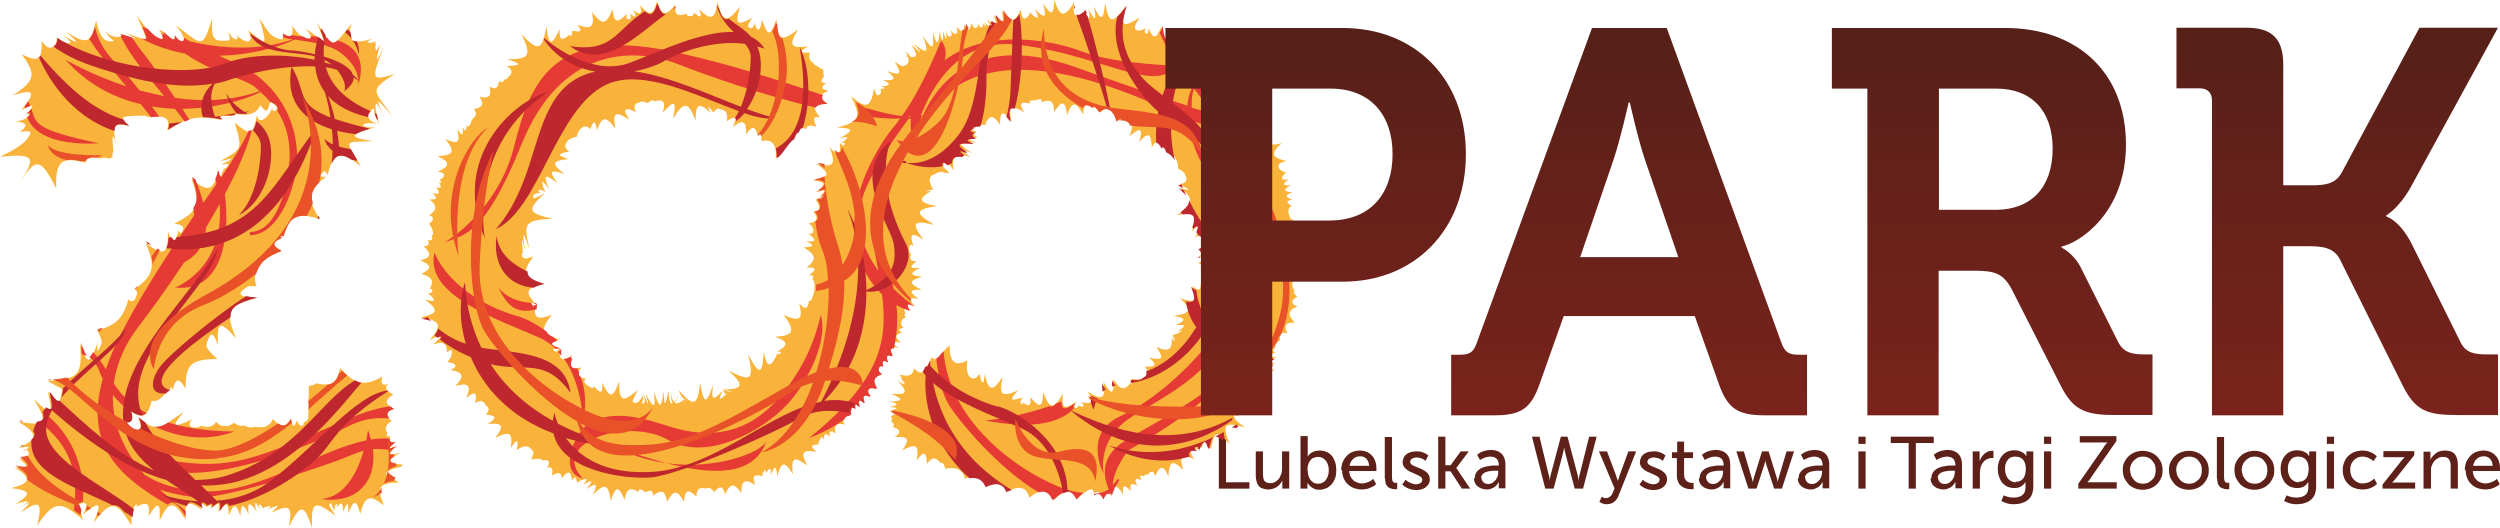 <?xml version="1.0" encoding="UTF-8" standalone="no"?>
<!-- Created with Inkscape (http://www.inkscape.org/) -->

<svg
   xmlns:dc="http://purl.org/dc/elements/1.1/"
   xmlns:cc="http://creativecommons.org/ns#"
   xmlns:rdf="http://www.w3.org/1999/02/22-rdf-syntax-ns#"
   xmlns:svg="http://www.w3.org/2000/svg"
   xmlns="http://www.w3.org/2000/svg"
   xmlns:xlink="http://www.w3.org/1999/xlink"
   xmlns:sodipodi="http://sodipodi.sourceforge.net/DTD/sodipodi-0.dtd"
   xmlns:inkscape="http://www.inkscape.org/namespaces/inkscape"
   width="86.62mm"
   height="18.29mm"
   viewBox="0 0 86.62 18.29"
   version="1.1"
   id="svg8"
   inkscape:version="0.92.4 (5da689c313, 2019-01-14)"
   sodipodi:docname="ZooPark.svg">
  <defs
     id="defs2">
    <style
       id="style3713"
       type="text/css">
   <![CDATA[
    .str0 {stroke:#BF272E;stroke-width:7.62;stroke-linecap:round;stroke-linejoin:round}
    .fil0 {fill:none}
    .fil5 {fill:none;fill-rule:nonzero}
    .fil4 {fill:#BF272E;fill-rule:nonzero}
    .fil3 {fill:#E63A34;fill-rule:nonzero}
    .fil6 {fill:#E95229;fill-rule:nonzero}
    .fil2 {fill:#F9B33B;fill-rule:nonzero}
    .fil1 {fill:#5E2119;fill-rule:nonzero}
    .fil7 {fill:url(#id0)}
    .fil8 {fill:url(#id1)}
    .fil9 {fill:url(#id2)}
    .fil10 {fill:url(#id3)}
   ]]>
  </style>
    <linearGradient
       y2="2415.09"
       x2="4700.69"
       y1="1073.39"
       x1="4700.69"
       gradientUnits="userSpaceOnUse"
       id="id0">
   <stop
   id="stop3715"
   style="stop-color:#552018"
   offset="0" />

   <stop
   id="stop3717"
   style="stop-color:#7A231C"
   offset="1" />

  </linearGradient>
    <linearGradient
       y2="2415.09"
       x2="5788.28"
       y1="1073.39"
       x1="5788.28"
       xlink:href="#id0"
       gradientUnits="userSpaceOnUse"
       id="id1">
  </linearGradient>
    <linearGradient
       y2="2415.09"
       x2="7044.88"
       y1="1073.39"
       x1="7044.88"
       xlink:href="#id0"
       gradientUnits="userSpaceOnUse"
       id="id2">
  </linearGradient>
    <linearGradient
       y2="2415.09"
       x2="8241.09"
       y1="1073.39"
       x1="8241.09"
       xlink:href="#id0"
       gradientUnits="userSpaceOnUse"
       id="id3">
  </linearGradient>
    <linearGradient
       inkscape:collect="always"
       xlink:href="#id0"
       id="linearGradient4117"
       gradientUnits="userSpaceOnUse"
       x1="4700.69"
       y1="1073.39"
       x2="4700.69"
       y2="2415.09" />
  </defs>
  <sodipodi:namedview
     id="base"
     pagecolor="#ffffff"
     bordercolor="#666666"
     borderopacity="1.0"
     inkscape:pageopacity="0.0"
     inkscape:pageshadow="2"
     inkscape:zoom="1.4"
     inkscape:cx="124.27973"
     inkscape:cy="78.42365"
     inkscape:document-units="mm"
     inkscape:current-layer="Warstwa_x0020_1"
     showgrid="false"
     inkscape:window-width="1920"
     inkscape:window-height="1001"
     inkscape:window-x="-9"
     inkscape:window-y="-9"
     inkscape:window-maximized="1" />
  <g
     inkscape:label="Layer 1"
     inkscape:groupmode="layer"
     id="layer1"
     transform="translate(-19.941,-148.773)">
    <g
       style="clip-rule:evenodd;fill-rule:evenodd;image-rendering:optimizeQuality;shape-rendering:geometricPrecision;text-rendering:geometricPrecision"
       id="g4115"
       transform="matrix(0.01,0,0,0.01,18.511,139.013)">
      <g
         id="Warstwa_x0020_1">

  <rect
   id="rect3726"
   height="9146"
   width="9141"
   y="-2457"
   x="4"
   class="fil0"
   style="fill:none" />

  <g
   id="_461919168">
   <polygon
   id="polygon3728"
   points="4472,2647 4391,2647 4391,2489 4366,2489 4366,2669 4472,2669 "
   class="fil1"
   style="fill:#5e2119;fill-rule:nonzero" />

   <path
   d="m 4494,2623 c 0,11 2,21 5,28 3,7 8,13 15,16 7,3 15,5 24,5 6,0 12,-1 17,-3 5,-2 10,-4 14,-7 4,-3 7,-6 10,-10 3,-3 5,-7 6,-10 h 1 c 0,0 0,1 0,3 0,2 0,4 0,7 v 17 h 24 v -129 h -25 v 61 c 0,6 -1,13 -3,18 -2,6 -5,11 -8,16 -4,5 -8,8 -13,11 -5,3 -11,4 -18,4 -5,0 -9,-1 -13,-3 -3,-2 -6,-4 -7,-7 -2,-3 -3,-6 -3,-10 -1,-4 -1,-8 -1,-13 v -77 h -25 z"
   class="fil1"
   id="1"
   inkscape:connector-curvature="0"
   style="fill:#5e2119;fill-rule:nonzero" />

   <path
   d="m 4649,2669 h 24 v -9 c 0,-3 0,-5 0,-7 0,-2 0,-3 0,-3 h 1 c 0,0 0,1 1,2 1,1 3,3 5,6 2,2 5,4 8,7 3,2 7,4 11,6 4,1 10,2 15,2 9,0 16,-2 24,-5 7,-3 13,-8 19,-14 5,-6 9,-13 12,-21 3,-8 4,-18 4,-28 0,-10 -1,-19 -4,-28 -3,-8 -6,-15 -11,-21 -5,-6 -11,-11 -18,-14 -7,-3 -15,-5 -24,-5 -6,0 -11,1 -16,2 -5,1 -9,3 -12,5 -3,2 -6,4 -8,6 -2,2 -3,4 -4,5 -1,1 -1,2 -1,2 h -1 c 0,0 0,-1 0,-3 0,-2 0,-5 0,-8 v -59 h -25 v 180 z m 24,-64 c 0,-8 1,-15 3,-21 2,-6 5,-11 8,-14 3,-4 7,-7 12,-8 4,-2 9,-3 14,-3 7,0 14,2 19,6 5,4 10,9 13,16 3,7 5,15 5,24 0,7 -1,14 -3,20 -2,6 -5,11 -8,15 -3,4 -7,7 -12,9 -4,2 -9,3 -14,3 -6,0 -12,-1 -16,-4 -5,-3 -8,-6 -11,-10 -3,-4 -5,-9 -7,-15 -1,-5 -2,-11 -2,-17 z"
   class="fil1"
   id="12"
   inkscape:connector-curvature="0"
   style="fill:#5e2119;fill-rule:nonzero" />

   <path
   d="m 4793,2605 c 0,10 2,19 5,27 3,8 8,15 14,21 6,6 13,11 22,14 8,3 18,5 28,5 6,0 12,-1 17,-2 5,-1 10,-3 14,-5 4,-2 8,-4 10,-5 3,-2 5,-3 6,-5 1,-1 2,-2 2,-2 l -10,-18 c 0,0 -1,1 -2,2 -1,1 -3,2 -5,4 -2,1 -5,3 -8,4 -3,1 -7,3 -11,4 -4,1 -8,2 -13,2 -6,0 -11,-1 -16,-3 -5,-2 -10,-4 -14,-8 -4,-4 -7,-8 -10,-13 -2,-5 -4,-12 -4,-19 h 94 c 0,0 0,-1 0,-2 0,-1 0,-3 0,-4 0,-2 0,-3 0,-4 0,-8 -1,-16 -4,-24 -2,-7 -6,-14 -11,-19 -5,-6 -11,-10 -18,-13 -7,-3 -15,-5 -24,-5 -9,0 -18,2 -26,5 -8,3 -15,8 -20,14 -6,6 -10,13 -14,21 -3,8 -5,18 -5,28 z m 26,-15 c 1,-7 4,-13 7,-18 4,-5 8,-9 13,-11 5,-3 11,-4 17,-4 6,0 11,1 15,4 5,2 8,6 11,11 3,5 4,11 5,18 h -69 z"
   class="fil1"
   id="123"
   inkscape:connector-curvature="0"
   style="fill:#5e2119;fill-rule:nonzero" />

   <path
   d="m 4942,2634 c 0,6 1,12 2,16 1,4 3,8 6,11 2,3 5,5 8,6 3,1 6,2 9,3 3,1 6,1 9,1 2,0 4,0 6,0 2,0 2,0 2,0 v -22 c 0,0 0,0 -1,0 -1,0 -2,0 -3,0 -3,0 -5,0 -7,-1 -2,-1 -4,-3 -5,-5 -1,-3 -2,-7 -2,-12 v -141 h -25 v 145 z"
   class="fil1"
   id="1234"
   inkscape:connector-curvature="0"
   style="fill:#5e2119;fill-rule:nonzero" />

   <path
   d="m 5001,2654 c 0,0 1,1 2,2 1,1 3,3 6,5 3,2 6,4 10,6 4,2 9,3 14,5 5,1 11,2 17,2 9,0 18,-2 25,-5 7,-3 12,-8 16,-13 4,-6 6,-12 6,-19 0,-6 -1,-11 -4,-16 -2,-4 -6,-8 -10,-11 -4,-3 -8,-6 -13,-8 -5,-2 -9,-4 -14,-6 -5,-2 -9,-4 -13,-5 -4,-2 -7,-4 -10,-6 -2,-2 -4,-5 -4,-8 0,-4 1,-7 3,-9 2,-2 5,-4 8,-5 3,-1 7,-2 10,-2 5,0 10,1 14,2 4,1 7,2 10,4 3,2 5,3 6,4 1,1 2,2 2,2 l 10,-19 c 0,0 -1,-1 -2,-1 -1,-1 -3,-2 -5,-4 -2,-1 -5,-3 -8,-4 -3,-1 -7,-3 -12,-4 -5,-1 -10,-1 -15,-1 -6,0 -13,1 -18,2 -6,2 -11,4 -15,7 -4,3 -8,7 -10,12 -2,5 -4,10 -4,16 0,6 1,11 4,15 2,4 6,8 10,11 4,3 8,6 13,8 5,2 9,4 14,6 5,2 9,4 13,6 4,2 7,4 10,6 2,2 4,5 4,9 0,3 -1,6 -3,9 -2,2 -5,4 -8,5 -3,1 -7,2 -10,2 -5,0 -9,-1 -12,-2 -4,-1 -7,-2 -10,-4 -3,-1 -6,-3 -8,-4 -2,-1 -4,-3 -5,-4 -1,-1 -2,-2 -2,-2 l -12,18 z"
   class="fil1"
   id="12345"
   inkscape:connector-curvature="0"
   style="fill:#5e2119;fill-rule:nonzero" />

   <polygon
   points="5232,2540 5204,2540 5169,2588 5151,2588 5151,2489 5126,2489 5126,2669 5151,2669 5151,2609 5169,2609 5208,2669 5237,2669 5189,2598 5189,2597 "
   class="fil1"
   id="123456"
   style="fill:#5e2119;fill-rule:nonzero" />

   <path
   d="m 5250,2633 c 0,6 1,12 4,17 2,5 6,9 10,12 4,3 9,6 14,7 5,2 11,3 16,3 6,0 12,-1 16,-3 5,-2 9,-4 12,-6 3,-3 6,-5 8,-8 2,-3 3,-5 4,-6 1,-2 1,-3 1,-3 h 1 c 0,0 0,1 0,3 0,2 0,4 0,7 v 12 h 23 v -82 c 0,-11 -2,-20 -6,-28 -4,-8 -10,-13 -17,-17 -8,-4 -17,-6 -28,-6 -6,0 -11,1 -16,2 -5,1 -9,2 -13,4 -4,1 -7,3 -10,5 -3,2 -5,3 -6,4 -1,1 -2,2 -2,2 l 10,18 c 0,0 1,-1 3,-2 2,-1 4,-3 8,-4 3,-2 7,-3 11,-4 4,-1 9,-2 14,-2 5,0 10,1 15,3 4,2 8,5 10,9 2,4 4,10 4,17 v 2 h -6 c -4,0 -8,0 -13,0 -5,0 -11,1 -17,2 -6,1 -12,2 -17,4 -6,2 -11,4 -15,8 -5,3 -8,7 -11,12 -3,5 -4,11 -4,18 z m 25,-1 c 0,-5 1,-8 4,-12 2,-3 5,-5 9,-7 4,-2 8,-3 13,-4 5,-1 9,-1 14,-2 5,0 9,0 13,0 h 6 v 4 c 0,5 -1,10 -2,15 -2,5 -4,9 -7,13 -3,4 -7,7 -11,10 -4,2 -9,4 -14,4 -5,0 -10,-1 -13,-3 -4,-2 -6,-5 -8,-8 -2,-3 -3,-6 -3,-10 z"
   class="fil1"
   id="1234567"
   inkscape:connector-curvature="0"
   style="fill:#5e2119;fill-rule:nonzero" />

   <path
   d="m 5551,2489 -35,132 c -1,3 -2,7 -2,9 -1,3 -1,5 -1,7 0,2 0,3 0,3 h -1 c 0,0 0,-1 0,-3 0,-2 -1,-4 -1,-7 0,-3 -1,-6 -2,-9 l -32,-132 h -26 l 46,180 h 29 l 31,-117 c 1,-3 1,-6 2,-9 1,-3 1,-6 2,-8 0,-3 1,-5 1,-6 0,-2 0,-2 0,-2 h 1 c 0,0 0,1 0,2 0,2 1,4 1,6 0,3 1,5 2,8 1,3 1,6 2,9 l 31,117 h 29 l 47,-180 h -26 l -33,132 c -1,3 -1,6 -2,9 0,3 -1,5 -1,7 0,2 0,3 0,3 h -1 c 0,0 0,-1 0,-3 0,-2 -1,-4 -1,-7 -1,-3 -1,-6 -2,-9 l -35,-132 h -22 z"
   class="fil1"
   id="12345678"
   inkscape:connector-curvature="0"
   style="fill:#5e2119;fill-rule:nonzero" />

   <path
   d="m 5685,2715 c 0,0 1,0 2,1 1,1 3,2 5,3 2,1 5,2 8,3 3,1 6,1 10,1 6,0 12,-1 17,-3 5,-2 10,-6 14,-10 4,-5 8,-10 10,-17 l 61,-153 h -27 l -31,85 c -1,2 -1,5 -2,7 -1,2 -1,4 -2,6 0,2 -1,2 -1,3 h -1 c 0,0 0,-1 -1,-3 0,-2 -1,-4 -2,-6 -1,-2 -2,-5 -2,-7 l -32,-85 h -28 l 54,128 -6,15 c -2,6 -6,11 -10,14 -4,3 -9,5 -14,5 -3,0 -5,-1 -7,-1 -2,-1 -4,-2 -5,-3 -1,-1 -2,-1 -2,-1 l -9,19 z"
   class="fil1"
   id="123456789"
   inkscape:connector-curvature="0"
   style="fill:#5e2119;fill-rule:nonzero" />

   <path
   d="m 5823,2654 c 0,0 1,1 2,2 1,1 3,3 6,5 3,2 6,4 10,6 4,2 9,3 14,5 5,1 11,2 17,2 9,0 18,-2 25,-5 7,-3 12,-8 16,-13 4,-6 6,-12 6,-19 0,-6 -1,-11 -4,-16 -2,-4 -6,-8 -10,-11 -4,-3 -8,-6 -13,-8 -5,-2 -9,-4 -14,-6 -5,-2 -9,-4 -13,-5 -4,-2 -7,-4 -10,-6 -2,-2 -4,-5 -4,-8 0,-4 1,-7 3,-9 2,-2 5,-4 8,-5 3,-1 7,-2 10,-2 5,0 10,1 14,2 4,1 7,2 10,4 3,2 5,3 6,4 1,1 2,2 2,2 l 10,-19 c 0,0 -1,-1 -2,-1 -1,-1 -3,-2 -5,-4 -2,-1 -5,-3 -8,-4 -3,-1 -7,-3 -12,-4 -5,-1 -10,-1 -15,-1 -6,0 -13,1 -18,2 -6,2 -11,4 -15,7 -4,3 -8,7 -10,12 -2,5 -4,10 -4,16 0,6 1,11 4,15 2,4 6,8 10,11 4,3 8,6 13,8 5,2 9,4 14,6 5,2 9,4 13,6 4,2 7,4 10,6 2,2 4,5 4,9 0,3 -1,6 -3,9 -2,2 -5,4 -8,5 -3,1 -7,2 -10,2 -5,0 -9,-1 -12,-2 -4,-1 -7,-2 -10,-4 -3,-1 -6,-3 -8,-4 -2,-1 -4,-3 -5,-4 -1,-1 -2,-2 -2,-2 l -12,18 z"
   class="fil1"
   id="12345678910"
   inkscape:connector-curvature="0"
   style="fill:#5e2119;fill-rule:nonzero" />

   <path
   d="m 5953,2622 c 0,9 1,16 4,22 2,6 5,11 9,14 4,4 8,6 12,8 4,2 9,3 13,4 4,1 8,1 12,1 3,0 5,0 6,0 2,0 2,0 2,0 v -22 c 0,0 -1,0 -2,0 -1,0 -2,0 -4,0 -2,0 -5,0 -8,-1 -3,-1 -6,-2 -9,-4 -3,-2 -5,-5 -7,-9 -2,-4 -3,-9 -3,-15 v -57 h 31 v -20 h -31 v -37 h -24 v 37 h -18 v 20 h 17 v 60 z"
   class="fil1"
   id="1234567891011"
   inkscape:connector-curvature="0"
   style="fill:#5e2119;fill-rule:nonzero" />

   <path
   d="m 6029,2633 c 0,6 1,12 4,17 2,5 6,9 10,12 4,3 9,6 14,7 5,2 11,3 16,3 6,0 12,-1 16,-3 5,-2 9,-4 12,-6 3,-3 6,-5 8,-8 2,-3 3,-5 4,-6 1,-2 1,-3 1,-3 h 1 c 0,0 0,1 0,3 0,2 0,4 0,7 v 12 h 23 v -82 c 0,-11 -2,-20 -6,-28 -4,-8 -10,-13 -17,-17 -8,-4 -17,-6 -28,-6 -6,0 -11,1 -16,2 -5,1 -9,2 -13,4 -4,1 -7,3 -10,5 -3,2 -5,3 -6,4 -1,1 -2,2 -2,2 l 10,18 c 0,0 1,-1 3,-2 2,-1 4,-3 8,-4 3,-2 7,-3 11,-4 4,-1 9,-2 14,-2 5,0 10,1 15,3 4,2 8,5 10,9 2,4 4,10 4,17 v 2 h -6 c -4,0 -8,0 -13,0 -5,0 -11,1 -17,2 -6,1 -12,2 -17,4 -6,2 -11,4 -15,8 -5,3 -8,7 -11,12 -3,5 -4,11 -4,18 z m 25,-1 c 0,-5 1,-8 4,-12 2,-3 5,-5 9,-7 4,-2 8,-3 13,-4 5,-1 9,-1 14,-2 5,0 9,0 13,0 h 6 v 4 c 0,5 -1,10 -2,15 -2,5 -4,9 -7,13 -3,4 -7,7 -11,10 -4,2 -9,4 -14,4 -5,0 -10,-1 -13,-3 -4,-2 -6,-5 -8,-8 -2,-3 -3,-6 -3,-10 z"
   class="fil1"
   id="123456789101112"
   inkscape:connector-curvature="0"
   style="fill:#5e2119;fill-rule:nonzero" />

   <path
   d="m 6201,2669 h 28 l 27,-83 c 1,-2 1,-4 2,-7 1,-2 1,-4 1,-5 0,-1 0,-2 0,-2 h 1 c 0,0 0,1 0,2 0,1 1,3 1,5 1,2 1,4 2,7 l 27,83 h 27 l 42,-129 h -26 l -27,91 c -1,2 -1,4 -2,7 0,2 -1,4 -1,5 0,1 0,2 0,2 h -1 c 0,0 0,-1 0,-2 0,-1 -1,-3 -1,-5 -1,-2 -1,-4 -2,-7 l -28,-91 h -23 l -28,91 c -1,2 -1,4 -2,7 -1,2 -1,4 -1,5 0,1 0,2 0,2 h -1 c 0,0 0,-1 -1,-2 0,-1 -1,-3 -1,-5 0,-2 -1,-4 -2,-7 l -27,-91 h -26 z"
   class="fil1"
   id="12345678910111213"
   inkscape:connector-curvature="0"
   style="fill:#5e2119;fill-rule:nonzero" />

   <path
   d="m 6372,2633 c 0,6 1,12 4,17 2,5 6,9 10,12 4,3 9,6 14,7 5,2 11,3 16,3 6,0 12,-1 16,-3 5,-2 9,-4 12,-6 3,-3 6,-5 8,-8 2,-3 3,-5 4,-6 1,-2 1,-3 1,-3 h 1 c 0,0 0,1 0,3 0,2 0,4 0,7 v 12 h 23 v -82 c 0,-11 -2,-20 -6,-28 -4,-8 -10,-13 -17,-17 -8,-4 -17,-6 -28,-6 -6,0 -11,1 -16,2 -5,1 -9,2 -13,4 -4,1 -7,3 -10,5 -3,2 -5,3 -6,4 -1,1 -2,2 -2,2 l 10,18 c 0,0 1,-1 3,-2 2,-1 4,-3 8,-4 3,-2 7,-3 11,-4 4,-1 9,-2 14,-2 5,0 10,1 15,3 4,2 8,5 10,9 2,4 4,10 4,17 v 2 h -6 c -4,0 -8,0 -13,0 -5,0 -11,1 -17,2 -6,1 -12,2 -17,4 -6,2 -11,4 -15,8 -5,3 -8,7 -11,12 -3,5 -4,11 -4,18 z m 25,-1 c 0,-5 1,-8 4,-12 2,-3 5,-5 9,-7 4,-2 8,-3 13,-4 5,-1 9,-1 14,-2 5,0 9,0 13,0 h 6 v 4 c 0,5 -1,10 -2,15 -2,5 -4,9 -7,13 -3,4 -7,7 -11,10 -4,2 -9,4 -14,4 -5,0 -10,-1 -13,-3 -4,-2 -6,-5 -8,-8 -2,-3 -3,-6 -3,-10 z"
   class="fil1"
   id="1234567891011121314"
   inkscape:connector-curvature="0"
   style="fill:#5e2119;fill-rule:nonzero" />

   <path
   d="m 6582,2514 h 25 v -25 h -25 z m 0,155 h 25 v -129 h -25 z"
   class="fil1"
   id="123456789101112131415"
   inkscape:connector-curvature="0"
   style="fill:#5e2119;fill-rule:nonzero" />

   <polygon
   points="6756,2669 6781,2669 6781,2511 6843,2511 6843,2489 6694,2489 6694,2511 6756,2511 "
   class="fil1"
   id="12345678910111213141516"
   style="fill:#5e2119;fill-rule:nonzero" />

   <path
   d="m 6832,2633 c 0,6 1,12 4,17 2,5 6,9 10,12 4,3 9,6 14,7 5,2 11,3 16,3 6,0 12,-1 16,-3 5,-2 9,-4 12,-6 3,-3 6,-5 8,-8 2,-3 3,-5 4,-6 1,-2 1,-3 1,-3 h 1 c 0,0 0,1 0,3 0,2 0,4 0,7 v 12 h 23 v -82 c 0,-11 -2,-20 -6,-28 -4,-8 -10,-13 -17,-17 -8,-4 -17,-6 -28,-6 -6,0 -11,1 -16,2 -5,1 -9,2 -13,4 -4,1 -7,3 -10,5 -3,2 -5,3 -6,4 -1,1 -2,2 -2,2 l 10,18 c 0,0 1,-1 3,-2 2,-1 4,-3 8,-4 3,-2 7,-3 11,-4 4,-1 9,-2 14,-2 5,0 10,1 15,3 4,2 8,5 10,9 2,4 4,10 4,17 v 2 h -6 c -4,0 -8,0 -13,0 -5,0 -11,1 -17,2 -6,1 -12,2 -17,4 -6,2 -11,4 -15,8 -5,3 -8,7 -11,12 -3,5 -4,11 -4,18 z m 25,-1 c 0,-5 1,-8 4,-12 2,-3 5,-5 9,-7 4,-2 8,-3 13,-4 5,-1 9,-1 14,-2 5,0 9,0 13,0 h 6 v 4 c 0,5 -1,10 -2,15 -2,5 -4,9 -7,13 -3,4 -7,7 -11,10 -4,2 -9,4 -14,4 -5,0 -10,-1 -13,-3 -4,-2 -6,-5 -8,-8 -2,-3 -3,-6 -3,-10 z"
   class="fil1"
   id="1234567891011121314151617"
   inkscape:connector-curvature="0"
   style="fill:#5e2119;fill-rule:nonzero" />

   <path
   d="m 6978,2669 h 25 v -53 c 0,-4 0,-8 1,-12 0,-4 1,-8 2,-11 2,-6 5,-12 9,-16 4,-5 8,-8 13,-10 5,-2 10,-4 15,-4 2,0 4,0 5,0 1,0 2,0 2,0 v -25 c 0,0 -1,0 -2,0 -1,0 -3,0 -4,0 -7,0 -13,2 -18,5 -5,3 -10,7 -14,12 -4,5 -7,11 -9,17 h -1 c 0,0 0,-1 0,-3 0,-2 0,-4 0,-7 v -22 h -24 z"
   class="fil1"
   id="123456789101112131415161718"
   inkscape:connector-curvature="0"
   style="fill:#5e2119;fill-rule:nonzero" />

   <path
   d="m 7085,2693 -8,19 c 4,2 9,4 14,6 5,2 10,3 15,4 5,1 10,1 16,1 7,0 13,-1 19,-2 6,-1 12,-4 18,-6 6,-3 10,-7 15,-11 4,-5 8,-10 10,-17 2,-7 4,-14 4,-23 v -124 h -24 v 12 c 0,1 0,2 0,3 0,1 0,1 0,1 h -1 c 0,0 0,-1 -1,-2 -1,-1 -2,-3 -4,-5 -2,-2 -4,-4 -8,-6 -3,-2 -7,-3 -12,-5 -5,-1 -10,-2 -16,-2 -9,0 -17,2 -24,5 -7,3 -13,8 -18,14 -5,6 -9,13 -11,20 -3,8 -4,16 -4,26 0,9 1,18 4,26 3,8 6,15 11,21 5,6 11,11 18,14 7,3 15,5 24,5 9,0 17,-2 23,-5 6,-4 11,-8 15,-15 h 1 c 0,0 0,0 0,1 0,1 0,2 0,3 0,1 0,3 0,4 v 9 c 0,7 -1,12 -3,17 -2,5 -5,8 -9,11 -4,3 -8,5 -13,6 -5,1 -10,2 -16,2 -5,0 -9,-1 -14,-1 -4,-1 -8,-2 -11,-3 -3,-1 -6,-2 -8,-3 -2,-1 -3,-1 -3,-1 z m 43,-46 c -8,0 -14,-2 -20,-6 -6,-4 -10,-9 -13,-16 -3,-7 -5,-15 -5,-24 0,-9 1,-16 4,-23 3,-6 7,-11 12,-15 5,-3 12,-5 19,-5 5,0 10,1 14,2 4,1 8,4 12,7 3,3 6,8 8,13 2,6 3,13 3,21 0,8 -1,15 -3,21 -2,6 -4,10 -8,14 -3,3 -7,6 -11,7 -4,2 -8,2 -13,2 z"
   class="fil1"
   id="12345678910111213141516171819"
   inkscape:connector-curvature="0"
   style="fill:#5e2119;fill-rule:nonzero" />

   <path
   d="m 7225,2514 h 25 v -25 h -25 z m 0,155 h 25 v -129 h -25 z"
   class="fil1"
   id="1234567891011121314151617181920"
   inkscape:connector-curvature="0"
   style="fill:#5e2119;fill-rule:nonzero" />

   <path
   d="m 7345,2669 h 132 v -22 h -87 c -4,0 -8,0 -10,0 -2,0 -3,0 -4,0 v -1 c 0,0 1,-1 2,-2 1,-1 3,-3 5,-6 2,-2 4,-5 6,-9 l 87,-125 v -17 h -127 v 22 h 82 c 4,0 8,0 10,0 2,0 3,0 3,0 v 1 c 0,0 -1,1 -2,2 -1,1 -3,3 -5,6 -2,2 -4,5 -6,9 l -87,125 v 17 z"
   class="fil1"
   id="123456789101112131415161718192021"
   inkscape:connector-curvature="0"
   style="fill:#5e2119;fill-rule:nonzero" />

   <path
   d="m 7498,2605 c 0,10 2,19 5,27 4,8 9,15 15,22 6,6 14,11 22,14 8,3 17,5 27,5 10,0 19,-2 27,-5 8,-3 16,-8 22,-14 6,-6 11,-13 15,-22 4,-8 5,-17 5,-27 0,-10 -2,-19 -5,-27 -4,-8 -9,-15 -15,-21 -6,-6 -14,-11 -22,-14 -8,-3 -17,-5 -27,-5 -10,0 -19,2 -27,5 -8,3 -16,8 -22,14 -6,6 -11,13 -15,21 -4,8 -5,17 -5,27 z m 25,0 c 0,-7 1,-13 4,-19 2,-6 5,-10 10,-15 4,-4 9,-7 14,-10 5,-2 11,-3 17,-3 6,0 12,1 17,3 5,2 10,5 14,10 4,4 7,9 10,15 2,6 3,12 3,19 0,7 -1,13 -3,19 -2,6 -5,11 -10,15 -4,4 -9,7 -14,10 -5,2 -11,3 -17,3 -6,0 -12,-1 -17,-3 -5,-2 -10,-5 -14,-10 -4,-4 -7,-9 -10,-15 -2,-6 -3,-12 -4,-19 z"
   class="fil1"
   id="12345678910111213141516171819202122"
   inkscape:connector-curvature="0"
   style="fill:#5e2119;fill-rule:nonzero" />

   <path
   d="m 7658,2605 c 0,10 2,19 5,27 4,8 9,15 15,22 6,6 14,11 22,14 8,3 17,5 27,5 10,0 19,-2 27,-5 8,-3 16,-8 22,-14 6,-6 11,-13 15,-22 4,-8 5,-17 5,-27 0,-10 -2,-19 -5,-27 -4,-8 -9,-15 -15,-21 -6,-6 -14,-11 -22,-14 -8,-3 -17,-5 -27,-5 -10,0 -19,2 -27,5 -8,3 -16,8 -22,14 -6,6 -11,13 -15,21 -4,8 -5,17 -5,27 z m 25,0 c 0,-7 1,-13 4,-19 2,-6 5,-10 10,-15 4,-4 9,-7 14,-10 5,-2 11,-3 17,-3 6,0 12,1 17,3 5,2 10,5 14,10 4,4 7,9 10,15 2,6 3,12 3,19 0,7 -1,13 -3,19 -2,6 -5,11 -10,15 -4,4 -9,7 -14,10 -5,2 -11,3 -17,3 -6,0 -12,-1 -17,-3 -5,-2 -10,-5 -14,-10 -4,-4 -7,-9 -10,-15 -2,-6 -3,-12 -4,-19 z"
   class="fil1"
   id="1234567891011121314151617181920212223"
   inkscape:connector-curvature="0"
   style="fill:#5e2119;fill-rule:nonzero" />

   <path
   d="m 7825,2634 c 0,6 1,12 2,16 1,4 3,8 6,11 2,3 5,5 8,6 3,1 6,2 9,3 3,1 6,1 9,1 2,0 4,0 6,0 2,0 2,0 2,0 v -22 c 0,0 0,0 -1,0 -1,0 -2,0 -3,0 -3,0 -5,0 -7,-1 -2,-1 -4,-3 -5,-5 -1,-3 -2,-7 -2,-12 v -141 h -25 v 145 z"
   class="fil1"
   id="123456789101112131415161718192021222324"
   inkscape:connector-curvature="0"
   style="fill:#5e2119;fill-rule:nonzero" />

   <path
   d="m 7885,2605 c 0,10 2,19 5,27 4,8 9,15 15,22 6,6 14,11 22,14 8,3 17,5 27,5 10,0 19,-2 27,-5 8,-3 16,-8 22,-14 6,-6 11,-13 15,-22 4,-8 5,-17 5,-27 0,-10 -2,-19 -5,-27 -4,-8 -9,-15 -15,-21 -6,-6 -14,-11 -22,-14 -8,-3 -17,-5 -27,-5 -10,0 -19,2 -27,5 -8,3 -16,8 -22,14 -6,6 -11,13 -15,21 -4,8 -5,17 -5,27 z m 25,0 c 0,-7 1,-13 4,-19 2,-6 5,-10 10,-15 4,-4 9,-7 14,-10 5,-2 11,-3 17,-3 6,0 12,1 17,3 5,2 10,5 14,10 4,4 7,9 10,15 2,6 3,12 3,19 0,7 -1,13 -3,19 -2,6 -5,11 -10,15 -4,4 -9,7 -14,10 -5,2 -11,3 -17,3 -6,0 -12,-1 -17,-3 -5,-2 -10,-5 -14,-10 -4,-4 -7,-9 -10,-15 -2,-6 -3,-12 -4,-19 z"
   class="fil1"
   id="12345678910111213141516171819202122232425"
   inkscape:connector-curvature="0"
   style="fill:#5e2119;fill-rule:nonzero" />

   <path
   d="m 8065,2693 -8,19 c 4,2 9,4 14,6 5,2 10,3 15,4 5,1 10,1 16,1 7,0 13,-1 19,-2 6,-1 12,-4 18,-6 6,-3 10,-7 15,-11 4,-5 8,-10 10,-17 2,-7 4,-14 4,-23 v -124 h -24 v 12 c 0,1 0,2 0,3 0,1 0,1 0,1 h -1 c 0,0 0,-1 -1,-2 -1,-1 -2,-3 -4,-5 -2,-2 -4,-4 -8,-6 -3,-2 -7,-3 -12,-5 -5,-1 -10,-2 -16,-2 -9,0 -17,2 -24,5 -7,3 -13,8 -18,14 -5,6 -9,13 -11,20 -3,8 -4,16 -4,26 0,9 1,18 4,26 3,8 6,15 11,21 5,6 11,11 18,14 7,3 15,5 24,5 9,0 17,-2 23,-5 6,-4 11,-8 15,-15 h 1 c 0,0 0,0 0,1 0,1 0,2 0,3 0,1 0,3 0,4 v 9 c 0,7 -1,12 -3,17 -2,5 -5,8 -9,11 -4,3 -8,5 -13,6 -5,1 -10,2 -16,2 -5,0 -9,-1 -14,-1 -4,-1 -8,-2 -11,-3 -3,-1 -6,-2 -8,-3 -2,-1 -3,-1 -3,-1 z m 43,-46 c -8,0 -14,-2 -20,-6 -6,-4 -10,-9 -13,-16 -3,-7 -5,-15 -5,-24 0,-9 1,-16 4,-23 3,-6 7,-11 12,-15 5,-3 12,-5 19,-5 5,0 10,1 14,2 4,1 8,4 12,7 3,3 6,8 8,13 2,6 3,13 3,21 0,8 -1,15 -3,21 -2,6 -4,10 -8,14 -3,3 -7,6 -11,7 -4,2 -8,2 -13,2 z"
   class="fil1"
   id="1234567891011121314151617181920212223242526"
   inkscape:connector-curvature="0"
   style="fill:#5e2119;fill-rule:nonzero" />

   <path
   d="m 8205,2514 h 25 v -25 h -25 z m 0,155 h 25 v -129 h -25 z"
   class="fil1"
   id="123456789101112131415161718192021222324252627"
   inkscape:connector-curvature="0"
   style="fill:#5e2119;fill-rule:nonzero" />

   <path
   d="m 8260,2605 c 0,10 2,19 5,27 3,8 8,15 14,21 6,6 13,11 22,14 8,3 18,5 28,5 7,0 13,-1 18,-2 5,-1 10,-3 14,-5 4,-2 8,-4 10,-6 3,-2 5,-4 6,-5 1,-1 2,-2 2,-2 l -10,-18 c 0,0 -1,1 -2,2 -1,1 -3,3 -5,4 -2,2 -5,3 -8,5 -3,2 -7,3 -11,4 -4,1 -9,2 -13,2 -7,0 -13,-1 -18,-4 -6,-2 -10,-6 -14,-10 -4,-4 -7,-9 -9,-15 -2,-6 -3,-12 -3,-18 0,-7 1,-13 3,-18 2,-6 5,-10 9,-15 4,-4 9,-7 14,-10 5,-2 11,-3 18,-3 4,0 8,1 12,2 4,1 7,2 10,4 3,1 5,3 7,4 2,1 4,3 5,4 1,1 2,1 2,2 l 12,-17 c 0,0 -1,-1 -2,-2 -1,-1 -3,-3 -6,-5 -3,-2 -6,-4 -10,-6 -4,-2 -8,-3 -14,-5 -5,-1 -11,-2 -17,-2 -10,0 -20,2 -28,5 -8,3 -16,8 -22,14 -6,6 -11,13 -14,22 -3,8 -5,17 -5,27 z"
   class="fil1"
   id="12345678910111213141516171819202122232425262728"
   inkscape:connector-curvature="0"
   style="fill:#5e2119;fill-rule:nonzero" />

   <path
   d="m 8399,2669 h 112 v -21 h -66 c -4,0 -7,0 -10,0 -2,0 -3,0 -3,0 v -1 c 0,0 1,-1 2,-2 1,-1 2,-2 4,-4 2,-2 3,-4 5,-6 l 65,-82 v -14 h -107 v 21 h 61 c 4,0 7,0 9,0 2,0 3,0 3,0 v 1 c 0,0 -1,1 -2,2 -1,1 -2,2 -4,4 -2,2 -3,4 -5,6 l -65,82 v 14 z"
   class="fil1"
   id="1234567891011121314151617181920212223242526272829"
   inkscape:connector-curvature="0"
   style="fill:#5e2119;fill-rule:nonzero" />

   <path
   d="m 8541,2669 h 25 v -61 c 0,-3 0,-6 0,-9 0,-3 1,-6 2,-8 2,-6 5,-12 9,-17 4,-5 9,-8 14,-11 5,-3 12,-4 18,-4 5,0 9,1 13,3 3,2 6,4 7,7 2,3 3,6 4,10 1,4 1,8 1,13 v 77 h 25 v -83 c 0,-16 -4,-29 -11,-37 -7,-8 -18,-12 -34,-12 -7,0 -13,1 -19,3 -5,2 -10,4 -14,8 -4,3 -7,6 -10,10 -3,3 -5,6 -6,9 h -1 c 0,0 0,0 0,-1 0,-1 0,-2 0,-3 0,-1 0,-3 0,-5 v -17 h -24 v 129 z"
   class="fil1"
   id="123456789101112131415161718192021222324252627282930"
   inkscape:connector-curvature="0"
   style="fill:#5e2119;fill-rule:nonzero" />

   <path
   d="m 8686,2605 c 0,10 2,19 5,27 3,8 8,15 14,21 6,6 13,11 22,14 8,3 18,5 28,5 6,0 12,-1 17,-2 5,-1 10,-3 14,-5 4,-2 8,-4 10,-5 3,-2 5,-3 6,-5 1,-1 2,-2 2,-2 l -10,-18 c 0,0 -1,1 -2,2 -1,1 -3,2 -5,4 -2,1 -5,3 -8,4 -3,1 -7,3 -11,4 -4,1 -8,2 -13,2 -6,0 -11,-1 -16,-3 -5,-2 -10,-4 -14,-8 -4,-4 -7,-8 -10,-13 -2,-5 -4,-12 -4,-19 h 94 c 0,0 0,-1 0,-2 0,-1 0,-3 0,-4 0,-2 0,-3 0,-4 0,-8 -1,-16 -4,-24 -2,-7 -6,-14 -11,-19 -5,-6 -11,-10 -18,-13 -7,-3 -15,-5 -24,-5 -9,0 -18,2 -26,5 -8,3 -15,8 -20,14 -6,6 -10,13 -14,21 -3,8 -5,18 -5,28 z m 26,-15 c 1,-7 4,-13 7,-18 4,-5 8,-9 13,-11 5,-3 11,-4 17,-4 6,0 11,1 15,4 5,2 8,6 11,11 3,5 4,11 5,18 h -69 z"
   class="fil1"
   id="12345678910111213141516171819202122232425262728293031"
   inkscape:connector-curvature="0"
   style="fill:#5e2119;fill-rule:nonzero" />

   <g
   id="g3951">
    <path
   id="path3761"
   d="m 364,2338 c 0,1 0,1 0,0 z m 494,-173 c 0,-3 0,-4 0,0 z m 680,421 c -60,-5 -55,-16 -8,-41 -47,11 -51,6 -12,-24 -37,15 -31,7 -5,-13 -20,3 -24,-3 -17,-21 -14,4 -15,-2 -11,-13 -6,-4 -7,-12 -4,-20 3,-7 8,-14 19,-18 -21,-21 -23,-34 8,-44 -33,-17 -33,-30 -2,-49 -31,-15 -31,-30 -13,-41 -18,11 -35,11 -25,-21 -59,32 -91,32 -147,-30 -10,62 -43,62 -83,53 -9,9 -25,9 -25,9 0,0 0,6 0,15 0,9 0,21 -2,33 2,12 2,24 0,33 2,9 1,14 0,14 2,16 -2,29 -16,31 2,9 -4,13 -9,12 -5,-1 -10,-6 -14,-19 -8,26 -15,26 -22,-5 -17,31 -34,31 -61,1 -7,15 -16,22 -27,26 -11,3 -24,3 -37,1 -11,3 -24,3 -35,-5 -13,4 -26,-1 -37,-9 -11,9 -22,13 -32,11 -9,2 -19,-4 -29,-14 -14,20 -31,20 -51,13 -12,8 -27,8 -35,4 -8,-4 -9,-11 2,-26 -63,29 -75,29 -28,-26 -84,55 -89,75 -159,20 28,57 -17,52 -41,17 18,3 25,-11 15,-39 45,30 61,14 74,-37 11,4 21,0 32,-9 10,-9 21,-23 30,-26 2,-12 6,-17 10,-1 9,-36 19,-50 45,-6 0,-80 15,-102 111,-102 -20,-16 -32,-30 -37,-40 -1,-3 -1,-6 -2,-9 12,-42 22,-53 40,1 -3,-78 4,-91 63,-23 -40,-98 -28,-115 72,-141 -70,-4 -70,-16 -28,-41 4,0 14,0 27,1 -9,-20 -6,-39 1,-55 13,-32 38,-51 85,-67 -40,-19 -31,-33 0,-45 -13,-5 -4,-9 5,-5 6,-21 13,-37 22,-50 19,-24 47,-30 106,-11 -52,-80 -34,-106 23,-147 -30,4 -22,-8 -5,-20 -3,1 2,2 10,14 4,-22 11,-41 21,-53 18,-24 42,-19 94,24 -56,-97 -66,-83 42,-88 -93,-13 -77,-24 7,-48 -71,4 -42,-25 12,-10 -46,-15 -42,-33 -21,-54 2,0 4,1 6,1 -3,12 4,29 20,55 -13,-31 -15,-53 -16,-64 0,-23 11,-5 39,53 -42,-87 -42,-92 21,-17 -63,-93 -90,-87 9,-150 -99,35 -73,3 -42,-92 -28,65 -27,50 -11,-9 -16,32 -18,21 -15,-6 1,-1 1,-3 2,-5 -7,9 -12,9 -4,-1 -13,8 -23,9 -27,2 3,-1 8,-5 17,-10 -23,7 -42,11 -54,9 -12,1 -19,-4 -20,-16 -1,-12 -8,-16 3,-45 -73,87 -61,93 -121,-5 34,98 41,73 -40,22 50,51 -16,46 -45,-11 6,46 -14,42 -33,28 1,19 0,23 -13,19 -26,-9 -35,-17 -68,-72 30,111 24,89 -40,42 27,50 -10,47 -39,16 13,18 -11,27 -29,-13 9,35 6,33 -12,33 -35,0 -48,0 -44,-77 -35,115 -37,88 -128,22 59,66 15,71 -1,36 -1,36 -24,-5 -55,-20 8,14 19,36 6,33 -26,-6 -47,-31 -82,-80 38,99 54,92 -38,59 61,34 26,17 -30,1 41,10 -17,28 -44,-10 16,33 44,38 24,38 -11,2 -23,-2 -32,-14 -9,-11 -16,-30 -22,-58 -18,83 -32,83 -103,40 49,43 43,43 -12,11 38,29 31,32 -3,23 -2,-2 -9,-7 -18,-15 1,22 -9,33 -20,35 -9,2 -20,-5 -33,-23 2,62 -7,77 -69,46 51,69 48,91 -30,142 78,-24 78,-9 28,53 50,-30 46,-13 16,14 26,-13 9,23 -37,23 38,4 50,14 16,37 23,-2 42,-6 36,8 -12,28 -43,49 -104,78 124,-12 124,3 68,91 56,-89 72,-89 127,19 -5,-107 28,-107 104,-89 -5,-9 1,-14 11,-16 10,-3 25,-3 36,1 13,-4 24,-4 31,1 7,-5 11,-5 12,0 0,-5 0,-28 4,-21 -5,-55 -5,-79 10,-27 -15,-68 -11,-80 44,-65 -38,-32 -26,-36 40,-35 -48,-1 -41,-1 4,-1 5,0 11,0 20,1 -10,0 -3,2 7,4 18,-3 39,-4 52,2 13,6 17,18 9,44 79,-51 111,-51 190,-36 -23,-15 2,-15 26,-14 11,-1 22,-1 17,-8 42,7 72,6 91,-29 22,33 26,16 33,-12 50,23 1,49 8,17 -8,32 -49,69 -53,29 -17,62 -13,80 -78,26 29,96 25,90 -51,134 54,-15 51,-11 3,12 19,-4 27,-4 26,1 0,4 -8,12 -17,13 0,13 -2,19 -1,4 -9,30 -15,39 -17,2 -16,63 -29,82 -92,30 34,92 19,113 -60,154 24,2 31,9 31,16 -2,13 -11,26 -16,6 -12,45 -20,57 -37,4 0,78 -10,91 -78,40 41,90 22,117 -39,162 11,4 12,13 8,20 -4,16 -14,29 -28,14 -17,60 -38,90 -109,107 14,21 16,39 17,41 -10,31 -20,46 -15,2 -25,71 -34,85 -60,4 7,109 -3,122 -114,129 27,13 42,25 49,25 1,3 2,5 2,8 -7,51 -17,61 -50,3 21,80 16,90 -48,26 51,84 43,95 -54,79 76,45 65,61 1,91 24,-4 36,-5 35,-3 1,4 -10,10 -30,19 15,-7 24,-8 26,-9 10,17 6,31 -28,30 35,28 38,41 -16,30 58,38 58,54 -12,72 70,9 70,21 14,56 56,-18 56,-13 9,17 47,-30 52,-30 9,12 64,-42 78,-42 58,44 39,-57 62,-76 96,-63 17,7 37,22 63,44 -13,-34 -13,-51 -25,-48 31,-18 50,-16 24,30 57,-46 69,-48 37,28 61,-78 78,-78 132,10 -2,-29 1,-48 7,-61 6,-13 16,-18 10,-4 33,-18 49,-16 42,33 31,-51 42,-53 38,15 32,-70 49,-70 90,-4 -6,-66 11,-66 56,-34 -6,-14 -6,-19 -2,-20 4,-1 12,3 18,11 11,-8 21,-12 16,6 24,-23 33,-25 25,12 26,-38 35,-37 37,11 17,-44 26,-41 40,2 2,-43 9,-46 29,-6 -6,-44 2,-45 27,-11 -6,-18 -6,-27 -3,-28 3,-2 4,8 15,20 -10,-21 2,-19 10,-1 6,-7 17,-7 11,-5 19,-8 22,-1 1,9 42,-14 54,-26 17,11 62,-31 75,-25 61,48 39,-77 52,-84 80,4 -3,-95 9,-95 82,-42 -19,-27 -24,-40 -23,-37 12,-12 3,-10 19,22 -3,-32 19,-34 6,-9 16,-27 24,-25 24,11 13,-36 19,-38 18,4 18,-47 29,-49 41,3 16,-61 32,-70 82,-30 -26,-64 -17,-79 54,-79 -63,-29 -61,-39 6,-55 z"
   class="fil2"
   inkscape:connector-curvature="0"
   style="fill:#f9b33b;fill-rule:nonzero" />

    <path
   id="path3763"
   d="m 3433,1577 c -16,-19 -24,-28 -22,-3 7,0 14,1 22,3 z"
   class="fil2"
   inkscape:connector-curvature="0"
   style="fill:#f9b33b;fill-rule:nonzero" />

    <path
   id="path3765"
   d="m 3411,1574 v 0 c 0,2 0,3 1,5 0,-2 0,-3 -1,-5 z"
   class="fil2"
   inkscape:connector-curvature="0"
   style="fill:#f9b33b;fill-rule:nonzero" />

    <path
   id="path3767"
   d="m 3552,1398 c 0,-2 0,-3 0,0 z m -1032,959 c 1,0 1,0 2,0 -10,22 -14,26 -2,0 z m -517,-326 c -11,3 -14,5 -6,12 -18,-16 -20,-24 6,-12 z m -46,-188 c -4,-13 -3,-17 0,0 z m -314,138 c 1,0 1,0 0,0 z m 2950,-405 c -9,4 -8,3 0,0 z m 75,278 c -43,-20 -47,-35 -8,-64 -41,1 -39,-13 -22,-38 -17,4 -20,-2 -15,-16 -9,1 -11,-5 -12,-12 -3,-6 -4,-13 -4,-19 1,-6 4,-11 11,-15 -19,-12 -20,-19 3,-22 -26,-10 -28,-16 0,-25 -31,-4 -33,-11 -5,-25 -31,2 -32,-4 -7,-21 -28,5 -31,-2 -13,-21 2,-1 3,-1 4,-2 -22,-6 -30,-15 -26,-27 -3,-2 6,-8 26,-13 -51,-13 -57,-25 -16,-62 -51,13 -56,1 -38,-44 -27,28 -30,22 -21,-13 -16,24 -19,19 -17,-7 -12,9 -16,-2 -9,-11 -11,-6 -19,-12 -20,-16 -1,-4 5,-6 22,-5 -47,-23 -50,-35 0,-55 -67,0 -80,-7 -33,-61 -64,33 -69,21 -53,-39 -35,42 -48,36 -65,-7 -4,26 -12,15 -19,-4 -13,2 -25,-3 -16,-8 -32,-7 -42,-15 -5,-34 -58,4 -70,-2 -20,-44 -72,29 -83,23 -55,-44 -52,55 -63,49 -69,-11 -17,47 -28,40 -43,5 -2,21 -7,23 -15,12 1,-2 3,-6 5,-12 -18,10 -31,10 -36,3 -4,-6 0,-19 15,-40 -56,35 -70,34 -49,-39 -47,65 -58,58 -71,-11 -6,61 -14,63 -39,11 11,53 5,52 -19,10 10,39 2,38 -18,14 10,14 8,4 10,-12 -15,15 -28,23 -35,20 -7,-3 -10,-17 -6,-46 -36,57 -49,50 -69,-8 -2,53 -9,57 -39,12 14,52 6,54 -29,19 18,34 13,37 -9,20 -1,-2 -3,-5 -5,-9 -8,16 -16,23 -22,22 -6,-1 -10,-10 -12,-31 -23,49 -37,51 -66,4 9,51 3,53 -30,14 19,42 13,43 -22,17 21,30 15,31 -9,9 12,21 7,18 -5,2 4,13 -1,17 -10,15 -1,-2 -2,-6 -3,-11 -11,23 -18,16 -26,-3 -5,23 -11,33 -25,5 -1,32 -11,26 -26,8 2,12 2,20 1,21 -5,6 -12,4 -22,-9 2,8 3,13 4,16 -9,11 -16,7 -21,-15 4,35 2,40 -10,1 3,43 -4,42 -11,0 -5,48 -9,55 -24,4 5,62 0,66 -35,13 23,62 17,65 -34,26 39,41 32,38 -7,4 23,33 24,45 1,44 -3,-4 -10,-10 -20,-20 4,7 6,13 8,18 -3,-1 -6,-1 -9,-2 4,2 7,3 10,4 5,19 -1,28 -20,32 -4,-2 -13,-7 -26,-16 27,44 20,49 -27,32 35,28 29,34 -14,31 31,14 25,20 -6,23 20,5 15,8 -3,8 6,12 0,21 -7,22 -5,1 -10,-5 -14,-24 -13,63 -23,76 -80,28 37,74 28,88 -49,108 62,2 56,11 8,38 38,-11 33,-3 6,17 19,-5 16,2 4,11 5,-4 1,-6 -9,-12 4,17 2,30 -4,34 -6,3 -15,-2 -30,-20 20,58 17,72 -46,58 52,36 44,46 -15,57 49,4 50,13 13,41 37,-13 37,-6 10,20 21,-14 18,-9 0,7 7,-7 0,-4 -11,-1 8,10 13,20 12,28 -1,8 -6,13 -20,14 22,25 11,35 -16,40 9,7 16,14 13,16 7,12 4,20 -15,21 3,1 5,2 7,3 22,20 18,25 -15,22 34,13 26,20 -8,21 40,24 49,40 11,70 39,-2 31,10 7,27 14,-2 18,2 13,15 7,4 7,13 7,22 0,9 0,18 -4,30 -4,13 -8,25 -15,21 -4,26 -11,36 -34,9 13,51 7,68 -54,40 44,59 32,72 -30,76 49,17 46,30 7,51 13,0 16,1 14,4 -2,3 -9,6 -16,6 0,2 0,4 0,5 -21,40 -32,44 -44,-14 -5,77 -12,87 -54,9 22,92 9,95 -68,56 38,35 48,51 29,60 -9,4 -26,6 -46,3 21,8 29,10 27,11 -2,0 -14,-1 -27,-10 2,14 3,21 14,13 -14,18 -18,22 -1,1 -28,27 -35,28 -14,-11 -35,39 -43,38 -35,-18 -23,65 -32,73 -45,-6 -10,84 -23,81 -75,25 8,18 13,31 22,30 -16,14 -27,19 -35,13 4,-5 8,-13 15,-27 -7,12 -12,20 -17,25 -6,-6 -10,-18 -14,-37 3,24 5,37 9,41 -9,5 -13,-9 -15,-42 -11,53 -15,58 -16,-2 -9,65 -15,66 -34,2 6,64 0,62 -30,9 16,48 10,45 -5,2 6,30 2,38 -11,28 7,3 9,-5 9,-28 -4,12 -9,18 -14,23 -2,-2 -5,-5 -8,-9 3,4 5,6 8,9 -9,9 -17,9 -23,3 -1,-1 4,-15 18,-41 -53,45 -65,42 -65,-30 -22,63 -33,58 -59,4 4,44 -7,38 -29,12 1,14 -9,7 -19,0 -10,-7 -20,-14 -8,-25 -31,-4 -40,-13 -14,-39 -44,10 -53,1 -34,-42 -18,12 -29,16 -36,12 -6,-4 -8,-16 -6,-36 -10,10 -16,12 -8,15 -18,-8 -22,-15 4,-16 -37,-10 -44,-21 4,-30 -63,-16 -71,-31 -28,-86 -38,16 -54,14 -58,-4 -2,-9 -1,-22 7,-34 -2,1 -4,1 -5,2 -35,-39 -38,-56 26,-71 -71,-21 -74,-39 -34,-95 -21,9 -32,10 -37,3 -5,-6 -3,-19 2,-15 -1,-2 -2,-4 -2,-7 -4,-48 -3,-53 8,1 -9,-69 -9,-75 16,-6 -22,-89 -20,-102 80,-106 -62,-14 -80,-23 -67,-46 7,-11 21,-26 42,-44 -28,16 -41,22 -43,17 -2,-4 2,-13 14,-16 0,1 1,2 1,3 0,-1 0,-2 1,-3 3,0 6,-1 10,0 -4,-3 -6,-5 -8,-7 3,-6 10,-6 21,1 0,1 0,1 1,1 0,0 0,-1 0,-1 1,1 2,1 3,2 -2,-5 -4,-8 -6,-11 -10,-32 -6,-33 19,3 -22,-52 -17,-57 29,-22 -33,-44 -24,-48 24,-32 -45,-34 -46,-46 14,-52 -46,-13 -32,-20 2,-26 -18,-12 -16,-24 -7,-34 4,-8 17,-14 34,-18 1,-12 7,-22 15,-29 9,-7 21,-10 31,4 10,-28 18,-37 23,4 18,-51 32,-50 64,-6 -10,-54 -2,-65 48,-31 -27,-44 -10,-42 23,-27 -10,-22 -3,-31 14,-33 2,-6 14,-4 26,2 13,-9 26,-15 21,-5 31,-9 45,-4 32,39 38,-42 50,-48 36,20 40,-65 54,-56 78,7 0,-60 12,-65 53,-26 -18,-33 -6,-23 9,-2 8,-14 20,-17 23,-11 18,1 28,12 23,41 28,-19 39,-19 21,20 38,-29 47,-19 46,25 22,-31 32,-28 41,6 7,-16 12,-2 13,18 35,-8 52,9 49,58 6,-2 15,-11 25,-25 11,-14 23,-33 36,-41 4,-12 8,-22 15,-23 4,-16 11,-21 28,-10 4,-16 18,-14 36,-9 -9,-22 -14,-39 13,-32 -28,-36 -25,-48 23,-50 -32,-20 -19,-31 6,-43 -23,-4 -28,-11 -8,-26 -22,-1 -18,-10 -7,-23 -4,-10 -1,-20 -3,-24 -7,-3 -14,-6 -19,-11 -7,-2 -12,-6 -16,-13 -6,-3 -10,-8 -12,-14 -2,-6 -2,-13 1,-21 -28,2 -43,-1 -6,-21 -60,7 -69,-3 -35,-59 -57,43 -72,41 -75,-36 -21,66 -31,57 -50,2 -5,45 -20,44 -25,9 -4,26 -16,24 -24,13 0,-1 3,-12 16,-29 -50,28 -64,27 -43,-38 -47,59 -60,53 -78,-16 -9,63 -23,64 -64,25 14,34 1,28 -17,12 -1,10 -9,12 -16,12 -6,0 -10,-3 -10,-9 -29,11 -42,7 -40,-30 -31,37 -46,42 -63,-13 -13,54 -29,49 -58,14 7,31 1,36 -24,17 14,26 9,28 -12,12 8,20 1,23 -12,17 1,-1 0,-7 2,-16 -16,16 -28,25 -35,23 -8,-2 -12,-14 -15,-39 -22,55 -35,56 -71,10 10,54 -3,61 -51,44 22,25 9,26 -17,20 1,16 -10,25 -11,14 -11,11 -20,16 -26,14 -6,-2 -8,-12 -7,-33 -26,54 -37,65 -46,-9 -15,86 -29,86 -86,27 35,73 28,87 -50,86 57,18 44,22 -2,24 13,7 18,14 17,21 0,6 -5,12 -12,18 -2,4 -6,8 -12,7 -4,9 -10,13 -19,6 -3,22 -10,32 -33,19 7,33 -1,43 -35,35 18,27 10,38 -20,43 15,15 7,26 -7,37 0,5 -2,10 -5,15 -3,6 -6,12 -12,5 -1,18 -4,23 -15,5 5,29 2,35 -18,8 11,44 5,55 -41,34 35,44 29,56 -27,59 46,22 42,34 1,54 15,2 21,6 22,11 0,5 -5,12 -15,17 6,8 7,14 -3,9 10,17 9,24 -11,16 17,21 14,27 -12,21 20,17 17,23 -9,22 25,22 26,37 -2,54 21,9 14,20 0,30 6,9 10,17 12,25 2,8 3,15 -4,16 5,13 3,19 -13,16 8,15 3,20 -14,21 23,23 31,39 -12,49 44,18 37,30 4,47 18,5 29,11 34,19 5,8 3,19 -5,33 3,0 5,0 7,0 5,10 1,16 -14,15 26,21 35,34 -10,22 50,37 45,49 -14,61 66,13 78,25 30,80 54,-30 48,-18 12,15 36,-13 48,-5 49,28 16,-17 19,-8 15,6 2,4 -4,15 -14,26 26,5 42,13 11,28 47,8 47,23 17,55 43,-11 56,-4 38,41 34,-27 37,-14 30,18 11,-6 19,-7 25,-5 6,2 11,8 12,14 11,5 16,16 0,31 32,4 44,10 7,33 53,-5 57,7 26,48 49,-24 62,-19 53,36 25,-39 28,-28 21,7 27,-20 44,-16 54,1 6,0 6,12 -4,31 21,-3 37,-4 38,3 23,-3 30,3 18,25 20,-4 20,10 16,28 18,-10 33,-16 34,9 23,-28 32,-26 36,9 10,-22 15,-11 18,7 9,-8 17,-13 9,-7 25,-10 32,-9 10,15 35,-21 39,-19 12,14 37,-25 41,-19 23,20 39,-40 54,-42 62,21 18,-58 29,-49 48,-4 7,-41 21,-44 49,-27 -1,-15 11,-9 23,1 14,-8 28,-11 26,12 30,-23 43,-19 49,21 22,-41 35,-44 59,0 3,-46 16,-44 43,-18 0,-14 3,-23 9,-27 6,-4 14,-4 24,-1 6,-6 19,-3 28,12 17,-19 30,-27 38,8 19,-41 32,-39 56,-5 1,-42 11,-51 49,-28 -14,-35 -2,-37 26,-30 -2,-8 -1,-14 0,-12 7,-11 12,-14 10,3 14,-22 19,-25 17,5 14,-34 20,-35 23,4 14,-49 24,-56 54,-7 -7,-60 5,-63 50,-30 -25,-46 -16,-55 32,-48 -27,-21 -15,-25 8,-25 -2,-8 -1,-14 3,-13 2,-12 6,-17 15,-5 0,-20 6,-24 20,-8 -3,-22 3,-25 20,-11 -6,-28 1,-39 32,-32 -15,-26 -5,-34 20,-37 -4,-8 -5,-14 -2,-15 1,-10 5,-15 15,-5 -2,-19 1,-24 15,-6 -7,-27 -3,-32 19,-11 -13,-33 -8,-40 24,-21 -28,-25 -14,-46 20,-29 -23,-33 -16,-45 15,-54 -10,-6 -13,-12 -12,-16 0,-8 4,-14 16,-11 -6,-18 -2,-25 17,-13 -10,-26 -6,-32 20,-19 -19,-28 -16,-36 18,-28 -24,-20 -17,-24 9,-19 -20,-18 -22,-28 5,-35 -19,-8 -11,-13 5,-16 -10,-9 -12,-16 -6,-23 -2,-5 4,-9 13,-13 -5,-8 -7,-16 0,-12 -8,-18 -6,-25 14,-12 -16,-25 -13,-31 16,-17 -21,-25 -15,-30 15,-23 -32,-23 -36,-34 11,-32 -48,-22 -45,-32 2,-45 -45,-5 -46,-12 -8,-31 -38,4 -38,-3 -12,-23 -25,1 -25,-11 -19,-25 -7,-2 -7,-9 -7,-12 0,-14 0,-27 15,-15 -13,-39 -11,-53 35,-22 -42,-57 -40,-70 37,-52 -70,-42 -66,-53 9,-65 -67,-12 -65,-26 -18,-53 -31,6 -18,-1 5,-5 -8,-13 -12,-24 -12,-33 1,-9 6,-17 17,-19 8,-6 19,-9 33,-9 -6,-45 0,-50 33,-5 -9,-56 10,-60 59,-46 -38,-25 -47,-35 6,-13 -58,-37 -53,-43 13,-37 -42,-14 -24,-17 6,-18 -14,-7 -20,-13 -3,-21 -23,-3 -22,-8 -3,-15 -13,0 -7,-3 3,-5 8,-2 19,-3 32,-3 -1,-2 -1,-4 -2,-5 14,-28 28,-30 50,6 0,-47 8,-55 40,-11 -13,-56 -1,-59 44,-33 -22,-34 -10,-37 21,-30 -8,-12 4,-12 15,-11 13,-5 27,-8 24,6 30,-11 43,-5 43,35 26,-40 39,-45 45,10 19,-53 33,-44 56,-2 1,-38 13,-43 40,-23 -4,-15 9,-4 21,14 11,-11 23,-15 33,-10 10,5 20,18 26,41 16,-12 28,-15 10,-4 39,0 47,14 31,57 36,-30 48,-31 33,20 34,-39 41,-26 44,19 15,-29 26,-26 38,-1 5,-11 11,0 16,13 22,10 37,30 37,62 13,5 22,13 24,20 8,16 8,30 -20,33 38,20 48,28 3,12 51,41 46,58 -12,96 65,-14 77,-6 52,57 33,-37 29,-19 13,20 10,-7 17,-8 21,-5 5,3 7,9 4,15 4,4 6,9 -3,11 6,9 2,15 -8,19 11,9 15,18 -1,24 16,9 11,16 -2,25 12,6 17,12 7,22 13,4 10,11 5,20 5,10 3,24 -4,20 0,29 -4,41 -30,16 19,50 16,64 -42,43 44,44 33,54 -22,61 42,9 44,16 5,33 40,-4 38,3 6,22 25,-8 20,-3 0,8 5,-2 -4,1 -16,4 10,17 12,29 -2,10 2,41 -11,50 -54,31 27,38 25,49 -25,37 33,28 20,33 -15,31 17,19 12,31 -4,38 -3,6 -19,8 -40,5 1,17 -4,29 -3,12 -22,29 -38,28 -61,-12 2,51 -4,62 -35,10 10,63 -6,63 -55,34 25,36 17,44 -23,37 20,16 7,18 -8,11 0,7 -8,9 -12,8 -4,-2 -3,-8 4,-21 -39,27 -52,27 -46,-28 -32,55 -45,56 -69,-5 -1,58 -13,54 -45,16 6,34 -6,34 -26,19 4,11 -3,8 -7,2 -1,-3 0,-9 8,-19 -40,13 -52,12 -15,-25 -59,26 -69,17 -55,-46 -36,53 -48,51 -62,-10 -4,46 -11,34 -18,-1 -13,21 -27,20 -36,8 -7,-8 -10,-26 -7,-54 -43,23 -60,5 -61,-52 -5,3 -14,12 -25,26 -11,13 -25,31 -37,14 -6,19 -12,34 -20,31 -8,25 -18,32 -41,9 -6,29 -24,27 -50,21 8,11 14,19 1,9 22,26 25,33 -8,12 37,40 35,51 -23,45 46,20 42,25 -5,28 36,7 29,12 -1,19 32,0 34,5 2,12 28,5 23,12 3,19 8,10 3,17 1,17 9,7 15,14 5,20 13,4 22,8 23,15 3,4 -1,11 -15,20 46,-2 55,6 26,46 49,-25 59,-18 50,36 26,-38 34,-28 36,11 18,-26 32,-22 46,-3 7,-5 14,5 17,20 38,-7 61,3 68,34 40,-13 64,-4 76,27 37,-18 62,-12 71,17 41,-19 67,-16 76,22 44,-33 71,-32 86,8 40,-40 67,-41 82,-4 13,-14 24,-24 33,-27 12,-8 21,-9 23,9 16,-11 24,-3 32,14 10,-20 19,-32 28,-3 9,-43 18,-46 41,-8 -3,-37 7,-33 28,-11 -6,-23 -1,-31 22,-19 -13,-24 -8,-28 16,-19 -13,-16 -7,-18 10,-14 -4,-6 2,-6 9,-5 5,-6 10,-10 15,-11 5,0 8,4 11,16 17,-36 28,-41 46,0 4,-53 15,-59 52,-21 -16,-50 -5,-56 38,-38 -22,-31 -12,-39 17,-35 -15,-12 -9,-16 4,-14 -4,-2 0,2 2,13 15,-37 24,-46 35,4 9,-65 19,-71 65,-19 -28,-69 -21,-80 53,-59 -57,-39 -47,-47 13,-54 -46,-6 -43,-11 -2,-22 -35,1 -31,-4 -3,-16 -17,-3 -9,-12 0,-14 2,-10 5,-17 15,-8 0,-15 6,-15 18,-6 -5,-20 -4,-30 16,-16 -10,-24 0,-24 20,-14 -14,-20 -17,-30 11,-24 -21,-20 -10,-23 14,-22 -18,-12 -23,-20 1,-24 -21,-9 -13,-15 5,-22 -23,-4 -21,-10 -2,-19 -13,-2 -11,-8 -2,-15 -2,-4 1,-9 4,-14 3,-5 7,-8 13,-11 -1,-19 1,-32 25,-25 -13,-29 -4,-38 26,-37 -24,-26 -26,-42 9,-56 -28,-12 -19,-23 0,-34 -10,-7 -13,-14 -10,-24 -7,-5 -8,-12 -7,-19 0,-6 2,-13 5,-19 3,-6 7,-11 13,-16 -9,-17 -12,-31 18,-27 -29,-32 -25,-44 18,-52 z"
   class="fil2"
   inkscape:connector-curvature="0"
   style="fill:#f9b33b;fill-rule:nonzero" />

    <path
   id="path3769"
   d="m 1925,1481 c -58,232 -243,336 -243,336 70,-31 137,-17 269,-343 132,-326 377,-340 543,-275 92,36 288,106 476,150 3,-8 15,-12 40,-13 -20,-13 -22,-22 -15,-30 -137,-46 -304,-103 -501,-147 -429,-97 -511,91 -569,322 z"
   class="fil3"
   inkscape:connector-curvature="0"
   style="fill:#e63a34;fill-rule:nonzero" />

    <path
   id="path3771"
   d="m 4363,1565 c -3,15 -7,28 -11,41 -32,-74 -63,-145 -75,-210 30,11 59,19 86,21 8,28 10,56 9,84 -17,-27 -32,-51 -44,-72 -2,46 14,90 35,136 z m -83,-282 c 19,25 38,50 54,72 3,5 6,9 9,14 -20,-5 -44,-12 -71,-20 -1,-23 1,-46 8,-67 z m -987,99 c -2,0 -3,0 -4,0 2,-3 4,-5 6,-8 0,3 -1,5 -1,8 z m 722,1254 c 0,0 -5,9 -17,20 4,-42 27,-82 53,-119 223,-125 451,-293 484,-527 25,-177 -66,-350 -142,-476 6,-40 3,-80 -5,-117 30,-2 55,-14 73,-39 -13,8 -38,8 -84,-1 -20,-58 -51,-105 -74,-129 -1,-1 -3,-3 -4,-5 0,-1 0,-1 1,-2 0,0 -1,1 -1,1 -29,-31 -65,-78 -92,-134 -24,17 -31,2 -35,-42 -4,11 -8,19 -11,24 26,61 72,125 116,183 -12,21 -18,45 -20,69 -89,-28 -214,-71 -387,-133 -341,-122 -478,53 -529,167 -3,1 -5,1 -8,2 41,-107 135,-266 324,-248 281,27 495,177 556,74 -53,-4 -221,-10 -328,-52 -63,-25 -306,-89 -469,33 7,-26 4,-49 -12,-68 -19,44 -71,172 -136,261 -42,-5 -93,-18 -151,-35 5,14 6,25 3,33 51,8 99,12 142,11 -6,7 -11,15 -17,22 -53,60 -245,342 -71,560 8,10 16,19 25,27 21,162 -5,298 -252,497 0,0 57,-18 122,-64 1,-7 7,-11 18,-13 2,-2 4,-3 6,-5 -2,-6 -3,-11 -1,-12 1,-10 5,-15 15,-5 -2,-19 1,-23 14,-7 0,0 0,0 1,-1 -6,-23 -2,-28 14,-13 1,-1 2,-2 3,-3 -8,-22 -3,-28 17,-19 1,-1 2,-2 3,-3 -16,-19 -6,-33 19,-24 1,-2 2,-3 3,-5 -15,-26 -9,-37 19,-46 -10,-6 -13,-12 -12,-16 0,-8 4,-14 16,-11 -6,-18 -2,-25 17,-13 -9,-23 -6,-29 12,-22 1,-2 1,-4 2,-7 -8,-14 -8,-21 5,-21 10,-44 15,-94 9,-150 12,7 24,12 35,16 2,0 5,1 8,3 2,1 4,1 5,2 -15,-24 -12,-29 16,-15 0,0 0,0 0,0 -20,-15 -47,-36 -74,-63 -13,-66 -38,-139 -79,-220 7,57 17,109 26,158 -56,-77 -93,-180 -38,-296 42,-89 94,-164 143,-230 3,0 5,0 8,-1 -4,50 9,85 9,85 0,0 8,-39 28,-91 3,-1 6,-1 8,-2 -21,47 -27,84 -27,84 160,-455 779,-146 888,-98 18,8 37,16 55,23 5,62 29,122 44,148 8,15 25,52 44,100 -11,28 -21,46 -21,46 10,-10 18,-21 26,-32 44,114 93,280 65,365 -49,147 -255,342 -391,402 -136,60 -60,201 -60,201 0,0 -22,-98 65,-174 87,-76 348,-152 413,-429 30,-129 -24,-262 -78,-387 6,-11 12,-22 16,-33 54,106 134,228 130,412 -5,282 -348,413 -478,500 -80,53 -70,121 -50,165 -13,7 -30,13 -52,16 0,2 1,3 1,5 16,-11 24,-3 32,14 7,-15 14,-25 20,-18 2,-2 3,-3 5,-5 2,3 3,6 5,9 2,-10 5,-17 8,-20 0,-2 0,-3 0,-5 6,-9 12,-19 18,-30 z"
   class="fil3"
   inkscape:connector-curvature="0"
   style="fill:#e63a34;fill-rule:nonzero" />

    <path
   id="path3773"
   d="m 3412,2193 c -3,3 -5,5 -8,9 -5,6 -11,13 -17,17 8,69 23,125 41,155 31,53 172,225 314,308 21,-7 36,1 46,24 2,1 3,2 5,2 38,-37 64,-38 79,-1 10,-11 18,-18 26,-23 -25,-2 -54,-8 -90,-23 -148,-61 -378,-228 -396,-470 z"
   class="fil3"
   inkscape:connector-curvature="0"
   style="fill:#e63a34;fill-rule:nonzero" />

    <path
   id="path3775"
   d="m 2453,2581 c -57,-15 -114,-34 -166,-51 55,28 111,43 166,51 z"
   class="fil3"
   inkscape:connector-curvature="0"
   style="fill:#e63a34;fill-rule:nonzero" />

    <path
   id="path3777"
   d="m 2453,2581 c 153,40 303,49 346,-78 -13,38 -168,102 -346,78 z"
   class="fil3"
   inkscape:connector-curvature="0"
   style="fill:#e63a34;fill-rule:nonzero" />

    <path
   id="path3779"
   d="m 2987,2065 c -23,108 -75,210 -149,294 -106,119 -232,140 -375,95 -85,-27 -192,-62 -277,-12 -52,30 -112,169 -24,192 -118,-126 158,-213 295,-134 137,79 331,-36 409,-118 78,-81 149,-233 120,-316 z"
   class="fil3"
   inkscape:connector-curvature="0"
   style="fill:#e63a34;fill-rule:nonzero" />

    <path
   id="path3781"
   d="m 2004,2031 c -2,-2 -3,-3 -4,-5 -4,0 -7,0 -11,-1 3,1 7,3 14,6 -11,3 -14,5 -6,12 -13,-12 -17,-19 -9,-17 -43,-3 -90,-16 -119,-55 30,60 57,95 133,77 z"
   class="fil3"
   inkscape:connector-curvature="0"
   style="fill:#e63a34;fill-rule:nonzero" />

    <path
   id="path3783"
   d="m 2156,2282 c -6,-3 -9,-8 -6,-15 -2,-5 -5,-10 -7,-15 -21,2 -26,-8 -18,-32 -2,-3 -3,-5 -5,-8 -10,6 -18,8 -23,7 63,90 66,215 66,215 13,-57 8,-108 -8,-152 z"
   class="fil3"
   inkscape:connector-curvature="0"
   style="fill:#e63a34;fill-rule:nonzero" />

    <path
   id="path3785"
   d="m 2088,2208 c -1,-6 -1,-14 0,-23 -5,5 -9,8 -11,11 4,4 7,8 11,13 z"
   class="fil3"
   inkscape:connector-curvature="0"
   style="fill:#e63a34;fill-rule:nonzero" />

    <path
   id="path3787"
   d="m 1648,1853 c -33,147 217,228 364,293 23,10 41,24 58,40 3,-2 7,-3 16,-3 -32,-9 -42,-18 -12,-26 -5,-5 -10,-9 -15,-14 -12,-5 -19,-11 -22,-18 -39,-29 -78,-48 -105,-55 -82,-22 -228,-92 -283,-217 z"
   class="fil3"
   inkscape:connector-curvature="0"
   style="fill:#e63a34;fill-rule:nonzero" />

    <path
   id="path3789"
   d="m 3864,2392 c -2,-3 -2,-8 4,-19 -33,23 -47,26 -47,-6 -6,3 -12,5 -19,7 -9,10 -16,13 -23,9 -75,27 -159,43 -222,50 185,36 268,-1 306,-41 z"
   class="fil3"
   inkscape:connector-curvature="0"
   style="fill:#e63a34;fill-rule:nonzero" />

    <path
   id="path3791"
   d="m 488,1473 c -227,-48 -220,-69 -236,-120 -4,5 -10,11 -18,18 16,-8 16,2 3,11 41,111 251,90 251,90 z"
   class="fil3"
   inkscape:connector-curvature="0"
   style="fill:#e63a34;fill-rule:nonzero" />

    <path
   id="path3793"
   d="m 229,1343 c 0,3 1,5 1,8 8,-4 14,-7 18,-8 -2,-5 -4,-10 -7,-16 -3,5 -7,10 -12,17 z"
   class="fil3"
   inkscape:connector-curvature="0"
   style="fill:#e63a34;fill-rule:nonzero" />

    <path
   id="path3795"
   d="m 293,2405 c -1,-1 -2,-1 -3,-2 8,21 4,31 -13,34 2,1 4,3 6,4 89,69 125,147 120,261 -1,11 -2,26 -4,41 7,5 15,12 23,18 1,-6 2,-11 3,-17 -5,-15 -7,-23 -15,-21 7,-4 14,-7 20,-9 0,-3 1,-6 1,-9 6,-118 -45,-230 -137,-301 z"
   class="fil3"
   inkscape:connector-curvature="0"
   style="fill:#e63a34;fill-rule:nonzero" />

    <path
   id="path3797"
   d="m 1338,2459 c 58,-32 108,-38 154,-33 -11,-15 -9,-26 17,-33 -6,-3 -10,-6 -14,-9 -37,4 -87,18 -155,47 -279,123 -384,171 -569,146 -123,-17 -158,-78 -167,-117 -1,-1 -2,-1 -4,-2 13,321 633,58 737,1 z"
   class="fil3"
   inkscape:connector-curvature="0"
   style="fill:#e63a34;fill-rule:nonzero" />

    <path
   id="path3799"
   d="m 694,2672 c 55,18 110,27 144,27 101,1 439,-110 517,-144 17,-7 32,-13 48,-17 -20,68 -62,161 -148,167 116,18 195,-54 180,-173 19,-1 40,0 65,4 4,-4 10,-9 19,-15 -37,15 -31,7 -5,-13 -16,3 -22,-2 -20,-12 -21,-2 -43,-1 -66,3 -3,-11 -6,-22 -10,-33 0,0 -2,14 -6,36 -171,34 -368,185 -568,176 -91,-4 -155,-28 -201,-58 -82,-94 -111,-189 -109,-276 17,22 39,42 63,60 0,-1 0,-3 -1,-4 27,18 43,19 54,7 -44,-24 -84,-56 -113,-103 11,-75 44,-142 85,-195 37,-48 97,-130 159,-224 51,-27 73,-69 76,-121 16,-27 32,-54 47,-81 17,227 -154,289 -154,289 175,19 189,-201 172,-323 42,-79 77,-157 94,-223 -3,2 -6,3 -11,2 -21,47 -54,101 -96,163 -1,-2 -2,-4 -2,-6 -2,1 -4,-3 -5,-13 -1,-2 -2,-4 -3,-6 -3,12 -6,22 -10,30 0,2 1,3 2,5 1,4 1,8 2,12 -14,21 -30,43 -46,66 -6,-26 -16,-53 -27,-81 -4,-3 -7,-5 -12,-9 20,54 22,83 5,107 0,1 0,1 0,2 1,9 2,17 3,24 -72,105 -155,228 -234,373 -33,60 -56,112 -72,161 -16,-28 -31,-47 -45,-60 -5,10 -9,16 -13,17 14,10 27,26 36,51 3,8 7,17 11,25 -66,236 63,341 225,436 18,-18 35,-4 63,41 -1,-8 -1,-14 -1,-20 -16,-13 -33,-27 -52,-42 -15,-12 -29,-24 -43,-36 z"
   class="fil3"
   inkscape:connector-curvature="0"
   style="fill:#e63a34;fill-rule:nonzero" />

    <path
   id="path3801"
   d="m 1145,1536 c -4,70 -36,243 -136,244 v 11 c 107,-2 159,-178 163,-251 6,-118 -45,-230 -137,-301 -30,-23 -76,-44 -124,-66 -3,-1 -5,-3 -8,-4 108,-2 204,-29 261,-56 56,9 120,15 162,48 66,52 60,101 57,113 32,-96 -14,-139 -70,-158 -14,12 -22,10 -36,-9 -5,-1 -9,-2 -14,-2 9,22 5,17 -20,-2 -8,-1 -15,-1 -22,-1 1,11 -12,10 -29,0 -3,0 -5,0 -5,0 0,0 -13,-1 -34,-4 -6,7 -18,2 -29,-6 1,7 0,11 0,14 10,3 21,5 33,7 -118,40 -245,32 -355,7 -7,-4 -14,-9 -22,-13 4,19 -19,14 -30,-9 -1,32 -19,4 -44,-14 3,4 5,9 9,13 -4,-1 -8,-3 -12,-4 5,11 8,20 -1,18 -16,-4 -30,-16 -47,-35 -6,-2 -13,-5 -19,-7 18,42 22,49 -8,38 51,28 104,45 157,55 27,19 56,35 87,49 48,22 123,43 152,65 7,5 12,10 18,16 -96,34 -198,37 -293,23 -49,-74 -96,-139 -118,-166 -12,-15 -21,-29 -30,-43 -10,-3 -26,-9 -45,-14 0,0 0,0 0,0 11,4 11,8 5,10 34,69 92,137 151,207 -30,-6 -59,-13 -86,-20 -35,-45 -66,-79 -83,-96 -42,-42 -62,-83 -71,-124 -6,21 -12,35 -20,41 15,25 36,54 64,88 23,27 44,53 64,77 -124,-41 -210,-92 -210,-92 76,86 168,132 261,154 13,16 24,31 36,45 9,-1 19,-2 28,-1 -9,-12 -17,-25 -26,-36 27,4 53,7 80,8 12,14 23,29 34,44 5,-2 11,-4 16,-6 -8,-13 -16,-25 -24,-38 113,-1 213,-30 271,-58 13,12 25,24 36,37 0,-1 0,-1 1,-2 26,12 25,24 20,29 33,50 47,107 43,180 z"
   class="fil3"
   inkscape:connector-curvature="0"
   style="fill:#e63a34;fill-rule:nonzero" />

    <path
   id="path3803"
   d="m 953,2471 c -69,-1 -151,-7 -227,-31 -19,12 -34,17 -50,13 85,40 185,54 278,18 z"
   class="fil3"
   inkscape:connector-curvature="0"
   style="fill:#e63a34;fill-rule:nonzero" />

    <path
   id="path3805"
   d="m 725,1426 c 1,0 1,-1 2,-1 0,-1 -1,-1 -1,-2 0,1 0,2 -1,3 z"
   class="fil3"
   inkscape:connector-curvature="0"
   style="fill:#e63a34;fill-rule:nonzero" />

    <path
   id="path3807"
   d="m 430,2180 c -2,0 -4,-1 -5,-1 0,9 1,17 1,24 6,2 12,4 18,7 -4,-6 -9,-16 -14,-30 z"
   class="fil3"
   inkscape:connector-curvature="0"
   style="fill:#e63a34;fill-rule:nonzero" />

    <path
   id="path3809"
   d="m 3900,1019 c 6,9 8,8 8,2 -1,-4 -2,-7 -3,-10 -13,12 -24,19 -31,16 -1,0 -2,-2 -3,-3 21,58 73,205 109,331 2,0 3,0 4,0 2,1 5,3 7,5 -23,-116 -57,-252 -80,-329 -3,-3 -7,-7 -12,-13 z"
   class="fil4"
   inkscape:connector-curvature="0"
   style="fill:#bf272e;fill-rule:nonzero" />

    <path
   id="path3811"
   d="m 3868,1012 c 0,-4 -1,-9 0,-15 l -4,2 c 0,0 2,5 5,13 z"
   class="fil4"
   inkscape:connector-curvature="0"
   style="fill:#bf272e;fill-rule:nonzero" />

    <path
   id="path3813"
   d="m 3851,2397 c 256,217 482,92 562,34 -1,-4 0,-7 3,-9 -208,116 -417,46 -565,-25 z"
   class="fil4"
   inkscape:connector-curvature="0"
   style="fill:#bf272e;fill-rule:nonzero" />

    <path
   id="path3815"
   d="m 4433,2415 c 5,-4 8,-7 9,-8 0,0 -1,0 -1,0 -7,5 -14,8 -22,12 3,-2 8,-3 13,-4 z"
   class="fil4"
   inkscape:connector-curvature="0"
   style="fill:#bf272e;fill-rule:nonzero" />

    <path
   id="path3817"
   d="m 4376,2502 c 4,-3 7,-5 11,-8 -3,-8 -4,-15 -4,-21 -9,5 -20,11 -30,16 6,-1 14,3 24,13 z"
   class="fil4"
   inkscape:connector-curvature="0"
   style="fill:#bf272e;fill-rule:nonzero" />

    <path
   id="path3819"
   d="m 4427,2459 c 2,-2 4,-4 7,-6 -3,-2 -5,-4 -8,-6 -5,3 -9,7 -15,10 5,1 10,1 16,3 z"
   class="fil4"
   inkscape:connector-curvature="0"
   style="fill:#bf272e;fill-rule:nonzero" />

    <path
   id="path3821"
   d="m 3988,2521 c 61,35 164,71 277,37 -7,-17 3,-22 26,-19 -15,-12 -9,-16 4,-14 -4,-2 0,2 2,13 14,-34 22,-44 32,-7 2,-1 3,-2 5,-3 3,-21 8,-34 14,-38 -88,42 -215,77 -361,30 z"
   class="fil4"
   inkscape:connector-curvature="0"
   style="fill:#bf272e;fill-rule:nonzero" />

    <path
   id="path3823"
   d="m 4332,1574 c 43,-106 -43,-179 -126,-241 9,-55 27,-112 56,-171 -1,-1 0,-2 0,-4 -36,33 -70,85 -91,148 -22,-17 -42,-32 -58,-48 -74,-74 -95,-158 -71,-245 1,-5 3,-10 4,-17 -13,18 -23,30 -32,38 -17,69 2,153 75,255 23,32 45,55 67,74 -7,34 -9,70 -7,108 6,0 12,7 19,20 5,-11 11,0 16,13 13,6 22,15 29,27 -9,-43 -14,-88 -12,-136 67,44 119,60 133,180 z"
   class="fil4"
   inkscape:connector-curvature="0"
   style="fill:#bf272e;fill-rule:nonzero" />

    <path
   id="path3825"
   d="m 4220,1564 v 0 c 0,0 0,0 0,0 z"
   class="fil4"
   inkscape:connector-curvature="0"
   style="fill:#bf272e;fill-rule:nonzero" />

    <path
   id="path3827"
   d="m 3933,2395 c 0,0 2,-19 13,-39 -6,-1 -13,-4 -22,-8 -7,25 9,47 9,47 z"
   class="fil4"
   inkscape:connector-curvature="0"
   style="fill:#bf272e;fill-rule:nonzero" />

    <path
   id="path3829"
   d="m 4293,1867 c 2,1 3,2 5,4 1,-3 2,-6 3,-8 -2,2 -4,3 -8,5 z"
   class="fil4"
   inkscape:connector-curvature="0"
   style="fill:#bf272e;fill-rule:nonzero" />

    <path
   id="path3831"
   d="m 4227,1629 c 12,10 20,18 26,25 -3,-6 -6,-13 -8,-19 -5,-1 -10,-3 -18,-6 z"
   class="fil4"
   inkscape:connector-curvature="0"
   style="fill:#bf272e;fill-rule:nonzero" />

    <path
   id="path3833"
   d="m 3963,2307 c -1,0 -1,1 -2,1 1,11 2,19 2,26 3,-3 7,-6 11,-9 -4,-5 -7,-10 -12,-18 z"
   class="fil4"
   inkscape:connector-curvature="0"
   style="fill:#bf272e;fill-rule:nonzero" />

    <path
   id="path3835"
   d="m 4224,1618 c 7,4 13,7 18,10 -2,-4 -4,-9 -5,-13 -3,1 -7,3 -13,3 z"
   class="fil4"
   inkscape:connector-curvature="0"
   style="fill:#bf272e;fill-rule:nonzero" />

    <path
   id="path3837"
   d="m 4363,2009 c 5,-25 7,-50 5,-76 -5,15 -11,30 -17,46 -2,-5 -3,-10 -4,-16 -6,-34 3,-69 20,-105 30,25 63,49 102,72 0,0 -42,-32 -92,-90 54,-101 163,-200 165,-258 -35,68 -119,154 -176,246 -10,-11 -19,-24 -29,-37 4,-5 7,-10 11,-15 44,-57 133,-181 201,-303 -14,-4 -12,-19 0,-48 -9,9 -14,13 -19,15 -60,87 -136,195 -209,328 0,0 0,0 0,0 -21,-30 -41,-63 -59,-100 3,14 -6,26 -28,43 2,3 4,5 6,8 39,-5 48,5 34,45 2,2 3,3 4,5 17,-17 18,-9 10,12 4,5 8,9 12,14 1,0 1,0 2,0 5,3 7,9 4,15 4,4 6,9 -3,11 6,9 2,15 -8,19 5,4 8,8 9,12 5,-13 10,-25 17,-36 10,10 22,20 34,30 -20,34 -35,69 -42,104 -8,40 -3,71 8,99 -3,6 -5,11 -8,17 -14,-29 -22,-57 -25,-84 -4,-1 -10,-5 -18,-12 16,42 16,58 -18,50 5,35 17,64 36,90 -42,67 -97,125 -174,153 4,11 -1,18 -13,24 -3,6 -19,8 -40,5 0,4 0,8 0,11 91,-13 188,-77 249,-168 32,33 74,60 120,87 35,21 64,45 88,70 0,-4 3,-5 10,-5 -24,-24 -56,-51 -97,-84 -44,-34 -76,-69 -98,-104 3,-5 5,-11 8,-16 35,48 95,82 152,121 21,15 39,28 54,42 3,-1 5,-2 8,-3 -20,-9 -14,-15 3,-21 -1,-1 -1,-1 -2,-2 -11,-3 -14,-6 -9,-10 -61,-64 -146,-129 -182,-201 z"
   class="fil4"
   inkscape:connector-curvature="0"
   style="fill:#bf272e;fill-rule:nonzero" />

    <path
   id="path3839"
   d="m 3996,2294 c 0,8 0,15 0,21 4,-1 8,-2 12,-3 -4,-5 -8,-10 -12,-18 z"
   class="fil4"
   inkscape:connector-curvature="0"
   style="fill:#bf272e;fill-rule:nonzero" />

    <path
   id="path3841"
   d="m 3279,1538 c -2,-1 -3,-1 -5,-1"
   class="fil5 str0"
   inkscape:connector-curvature="0"
   style="fill:none;fill-rule:nonzero;stroke:#bf272e;stroke-width:7.62;stroke-linecap:round;stroke-linejoin:round" />

    <path
   id="path3843"
   d="m 3561,1216 c 0,0 4,-74 35,-159 -3,0 -8,-2 -17,-8 -1,2 -2,4 -3,6 5,9 4,11 -4,7 -47,99 -29,280 -109,383 -84,108 -165,98 -185,94 53,18 95,20 130,13 0,-15 5,-16 17,-3 6,-2 11,-5 16,-7 2,-20 14,-25 35,-22 3,-2 6,-4 8,-6 -19,-14 -21,-18 7,-8 1,-1 2,-2 2,-3 -40,-27 -33,-32 20,-28 0,-1 1,-1 1,-2 -33,-12 -17,-15 9,-16 0,0 0,-1 1,-1 -13,-7 -18,-13 -1,-20 -23,-3 -22,-8 -3,-15 -13,0 -7,-3 3,-5 5,-1 11,-2 17,-2 28,-92 20,-195 20,-195 z"
   class="fil4"
   inkscape:connector-curvature="0"
   style="fill:#bf272e;fill-rule:nonzero" />

    <path
   id="path3845"
   d="m 3594,1029 c -1,1 -1,1 -2,2 3,8 6,14 7,19 1,-3 3,-7 4,-11 -3,-3 -6,-6 -9,-10 z"
   class="fil4"
   inkscape:connector-curvature="0"
   style="fill:#bf272e;fill-rule:nonzero" />

    <path
   id="path3847"
   d="m 3676,1031 c 0,-2 -1,-4 -1,-6 -8,12 -14,19 -21,19 -4,76 -6,161 -10,249 -2,34 -7,63 -14,88 4,5 9,10 15,18 0,0 0,0 0,0 -9,-39 -5,-52 14,-46 33,-125 26,-274 17,-321 z"
   class="fil4"
   inkscape:connector-curvature="0"
   style="fill:#bf272e;fill-rule:nonzero" />

    <path
   id="path3849"
   d="m 3600,2385 c -63,-17 -165,-63 -233,-141 -1,-6 -1,-13 -2,-19 -5,14 -10,25 -17,22 -2,8 -5,13 -8,17 3,4 6,9 10,13 -8,108 33,251 152,356 28,-4 46,6 56,31 37,-18 62,-12 71,17 7,-3 14,-5 20,-7 -116,-70 -234,-184 -273,-371 78,67 212,115 306,157 96,43 132,154 145,225 5,-2 10,-4 15,-4 -2,-172 -168,-277 -241,-297 z"
   class="fil4"
   inkscape:connector-curvature="0"
   style="fill:#bf272e;fill-rule:nonzero" />

    <path
   id="path3851"
   d="m 2440,1190 c 60,-35 175,-76 284,-62 12,14 20,28 20,45 0,42 -9,114 -34,173 -112,-43 -245,-105 -369,-123 42,-8 78,-21 100,-33 z m -233,34 c -159,33 -185,187 -233,332 -51,156 -114,214 -114,214 151,-66 208,-416 382,-500 127,-61 321,41 461,91 -4,9 -9,17 -14,25 4,0 5,3 4,10 10,-8 21,-17 29,-28 44,15 81,23 107,16 -30,-6 -63,-17 -98,-30 39,-55 57,-133 44,-192 -2,-9 -5,-18 -9,-25 9,3 18,4 26,8 -12,-20 -29,-33 -47,-42 -22,-25 -51,-41 -77,-62 -15,7 -24,-4 -34,-35 -3,-4 -5,-8 -7,-12 0,1 0,2 -1,3 12,39 35,67 59,90 -106,-5 -253,65 -358,106 -126,48 -259,-52 -299,-85 0,2 -1,3 -1,5 48,68 114,100 179,111 z"
   class="fil4"
   inkscape:connector-curvature="0"
   style="fill:#bf272e;fill-rule:nonzero" />

    <path
   id="path3853"
   d="m 2484,1004 c 0,-2 0,-3 0,-6 -4,5 -7,9 -11,12 2,-1 4,-3 6,-4 2,-1 3,-1 5,-2 z"
   class="fil4"
   inkscape:connector-curvature="0"
   style="fill:#bf272e;fill-rule:nonzero" />

    <path
   id="path3855"
   d="m 2118,1136 c 117,88 237,-43 332,-111 -11,1 -19,-9 -28,-36 -1,1 -2,1 -3,2 -11,38 -23,41 -42,24 -5,3 -10,6 -14,10 -1,1 -2,2 -3,2 -5,4 -10,8 -15,11 0,0 0,0 0,0 -74,60 -95,118 -227,98 z"
   class="fil4"
   inkscape:connector-curvature="0"
   style="fill:#bf272e;fill-rule:nonzero" />

    <path
   id="path3857"
   d="m 2831,1490 c 2,9 4,20 3,34 6,-2 15,-11 25,-25 10,-14 23,-33 36,-41 4,-12 8,-22 16,-23 3,-10 7,-15 13,-15 30,-91 25,-212 -9,-278 h -1 c 38,224 -18,314 -83,348 z"
   class="fil4"
   inkscape:connector-curvature="0"
   style="fill:#bf272e;fill-rule:nonzero" />

    <path
   id="path3859"
   d="m 2043,1294 c -126,33 -339,233 -220,508 0,0 -63,-320 220,-508 z"
   class="fil4"
   inkscape:connector-curvature="0"
   style="fill:#bf272e;fill-rule:nonzero" />

    <path
   id="path3861"
   d="m 1864,1792 c -16,100 36,174 128,181 8,-5 20,-9 38,-13 -42,-13 -60,-24 -59,-43 -53,-25 -102,-64 -107,-125 z"
   class="fil4"
   inkscape:connector-curvature="0"
   style="fill:#bf272e;fill-rule:nonzero" />

    <path
   id="path3863"
   d="m 1603,2080 c 13,3 24,5 33,8 -4,-4 -8,-9 -11,-13 -6,2 -13,4 -22,5 z"
   class="fil4"
   inkscape:connector-curvature="0"
   style="fill:#bf272e;fill-rule:nonzero" />

    <path
   id="path3865"
   d="m 3231,1463 c -145,109 -4,293 8,355 16,87 -20,128 -94,163 -2,-121 -35,-228 -66,-281 107,266 -46,583 -91,668 -177,34 -369,230 -585,243 -171,10 -256,-57 -299,-117 62,18 133,30 215,32 0,0 -116,-16 -243,-82 -9,-22 -12,-38 -12,-38 -3,10 -4,19 -6,28 -77,-43 -157,-106 -215,-196 124,29 185,-25 277,99 -20,-143 -193,-137 -309,-156 -31,-64 -52,-138 -57,-227 -19,56 -21,133 3,213 -38,-12 -70,-31 -96,-53 -1,6 -5,14 -12,24 3,3 5,5 9,8 16,-7 17,-4 9,6 27,21 60,41 101,59 2,1 4,2 6,2 44,105 134,208 287,265 27,131 252,160 339,152 101,-9 426,-155 499,-197 56,-32 96,-41 189,-27 -1,-4 -2,-8 0,-9 1,-10 5,-15 15,-5 -2,-19 1,-24 15,-6 -1,-4 -1,-6 -2,-9 -38,-15 -77,-18 -117,-12 111,-113 146,-253 146,-379 69,11 152,-63 146,-135 0,-2 -1,-3 -1,-4 v 0 c -1,-10 -4,-19 -9,-28 -116,-225 -51,-355 -51,-355 z"
   class="fil4"
   inkscape:connector-curvature="0"
   style="fill:#bf272e;fill-rule:nonzero" />

    <path
   id="path3867"
   d="m 577,2117 c -43,57 -140,128 -216,205 0,1 0,1 1,2 -2,12 -4,22 -6,29 78,-93 218,-183 222,-237 z"
   class="fil4"
   inkscape:connector-curvature="0"
   style="fill:#bf272e;fill-rule:nonzero" />

    <path
   id="path3869"
   d="m 1487,2331 c -1,-1 -1,-1 -1,-2 -106,12 -240,184 -401,310 -61,48 -129,67 -191,72 -17,-17 -35,-35 -54,-53 30,1 61,-1 91,-6 213,-39 369,-237 464,-350 -7,-1 -15,-4 -22,-8 -122,71 -204,256 -445,330 -37,11 -73,15 -108,15 -67,-64 -136,-129 -173,-199 -7,-5 -15,-11 -24,-18 28,57 -17,52 -41,17 18,3 25,-11 15,-39 17,11 30,16 40,15 -6,-14 -11,-29 -13,-44 -33,-190 266,-418 272,-533 -71,136 -283,326 -321,516 -24,120 27,192 102,252 -133,-55 -246,-168 -328,-242 -6,4 -15,-4 -29,-25 -2,-2 -4,-3 -6,-5 13,52 13,70 -11,53 -4,5 -8,11 -12,16 8,23 2,32 -20,34 -5,11 -10,21 -13,32 8,11 5,21 -6,30 -10,110 129,156 255,215 9,4 17,8 25,13 14,-3 27,4 42,23 11,6 21,12 29,18 0,-11 2,-20 4,-28 -103,-80 -278,-161 -302,-257 -7,-28 2,-56 18,-85 120,105 255,201 396,241 34,23 70,46 105,70 2,1 3,3 5,4 -71,-4 -123,-23 -123,-23 27,19 55,32 85,39 6,-21 23,-15 55,8 v 0 c -6,-14 -6,-19 -2,-20 4,-1 12,3 18,11 11,-8 21,-12 16,6 24,-23 33,-25 26,13 19,-27 28,-34 33,-18 142,-30 275,-132 318,-179 49,-54 66,-112 232,-218 z"
   class="fil4"
   inkscape:connector-curvature="0"
   style="fill:#bf272e;fill-rule:nonzero" />

    <path
   id="path3871"
   d="m 1386,1165 c 2,-17 -1,-33 -7,-46 -11,1 -18,-4 -19,-16 0,-6 -2,-10 -3,-16 -3,-3 -7,-6 -10,-9 -3,3 -6,7 -8,10 42,33 47,78 47,78 z"
   class="fil4"
   inkscape:connector-curvature="0"
   style="fill:#bf272e;fill-rule:nonzero" />

    <path
   id="path3873"
   d="m 695,2250 c -30,43 -36,96 23,89 5,-5 10,-10 15,-11 0,0 0,0 0,0 -38,-10 -92,-53 209,-253 -1,-36 25,-50 93,-68 -17,-1 -30,-3 -39,-5 -101,65 -268,201 -300,247 z"
   class="fil4"
   inkscape:connector-curvature="0"
   style="fill:#bf272e;fill-rule:nonzero" />

    <path
   id="path3875"
   d="m 284,1168 c -2,3 -3,5 -6,7 25,58 100,200 262,255 0,-25 13,-28 51,-18 -12,-10 -18,-17 -20,-22 -87,-26 -178,-91 -288,-222 z"
   class="fil4"
   inkscape:connector-curvature="0"
   style="fill:#bf272e;fill-rule:nonzero" />

    <path
   id="path3877"
   d="m 1235,1206 c 3,30 13,61 33,88 9,30 16,60 20,89 -122,-47 -81,-86 -134,-175 27,-2 55,-3 81,-2 z m 59,-6 c -8,-3 -16,-5 -25,-7 -1,-3 -1,-6 -2,-9 10,4 19,10 27,17 z m -287,161 c -6,1 -11,2 -17,3 -25,-18 -49,-36 -63,-66 6,29 20,51 35,70 -26,4 -50,8 -74,13 -14,-38 -20,-80 -1,-115 17,-3 34,-7 49,-13 54,-18 136,-38 217,-45 -24,127 51,188 140,216 2,18 3,35 3,52 -13,-6 -23,-12 -29,-20 4,17 14,31 28,43 0,15 -1,30 -3,44 3,-5 5,-10 8,-14 6,-8 12,-12 20,-13 v -1 c 0,0 1,0 1,1 11,-2 24,3 41,14 6,1 13,2 20,3 -10,-18 -18,-31 -23,-40 -14,-3 -28,-5 -41,-9 -2,-19 -4,-37 -7,-55 22,6 44,9 65,12 7,-5 23,-12 49,-19 -51,-12 -92,-24 -122,-34 -7,-30 -15,-57 -23,-79 29,32 74,58 139,73 -2,-7 2,-14 8,-21 -63,-27 -133,-74 -155,-152 14,2 27,5 39,9 41,52 24,75 24,75 24,-18 34,-34 33,-48 6,4 13,7 18,12 -4,-8 -12,-15 -20,-22 -9,-28 -54,-49 -101,-63 -2,-22 0,-47 7,-73 -4,-7 -9,-14 -15,-24 -1,2 -2,4 -3,7 17,44 19,43 -8,22 -6,19 -11,39 -12,60 -35,-8 -66,-13 -77,-13 -36,0 -95,-20 -148,-59 0,1 1,2 1,3 37,72 143,57 223,76 0,4 0,8 0,12 -101,-21 -229,-21 -314,14 -109,44 -379,23 -558,-78 -1,0 -1,0 -1,0 0,0 -1,-1 -1,-1 -6,-3 -12,-7 -17,-11 0,17 -6,26 -14,30 33,24 75,47 131,66 187,64 316,81 420,63 -35,34 -46,76 -33,116 20,0 42,3 69,8 -23,-15 2,-15 26,-14 11,-1 22,-1 17,-8 16,3 30,3 43,2 -2,-1 -4,-3 -6,-4 4,-2 8,-4 12,-6 z"
   class="fil4"
   inkscape:connector-curvature="0"
   style="fill:#bf272e;fill-rule:nonzero" />

    <path
   id="path3879"
   d="m 1449,1389 c 2,0 3,1 4,1 -2,-7 -4,-14 -5,-19 -2,-1 -5,-2 -7,-3 1,6 4,13 8,21 z"
   class="fil4"
   inkscape:connector-curvature="0"
   style="fill:#bf272e;fill-rule:nonzero" />

    <path
   id="path3881"
   d="m 1252,1735 c -2,-4 -4,-7 -6,-11 -1,3 -2,5 -4,8 4,1 6,1 10,2 z"
   class="fil4"
   inkscape:connector-curvature="0"
   style="fill:#bf272e;fill-rule:nonzero" />

    <path
   id="path3883"
   d="m 971,1721 c 81,-40 125,-164 108,-250 -7,-35 -26,-57 -47,-76 -4,16 -8,26 -13,32 16,17 28,34 28,55 0,60 -16,179 -76,239 z"
   class="fil4"
   inkscape:connector-curvature="0"
   style="fill:#bf272e;fill-rule:nonzero" />

    <path
   id="path3885"
   d="m 725,1426 c 18,-12 33,-20 48,-27 -15,2 -30,3 -44,5 0,6 -1,13 -3,22 z"
   class="fil4"
   inkscape:connector-curvature="0"
   style="fill:#bf272e;fill-rule:nonzero" />

    <path
   id="path3887"
   d="m 1240,1418 c -152,197 -201,361 -484,379 -6,13 -11,15 -18,1 -4,0 -7,1 -11,1 -1,17 -3,29 -8,37 155,20 391,-24 521,-417 z"
   class="fil4"
   inkscape:connector-curvature="0"
   style="fill:#bf272e;fill-rule:nonzero" />

    <path
   id="path3889"
   d="m 650,1812 c 1,3 2,6 4,9 5,1 9,2 14,4 -6,-4 -11,-8 -18,-13 z"
   class="fil4"
   inkscape:connector-curvature="0"
   style="fill:#bf272e;fill-rule:nonzero" />

    <path
   id="path3891"
   d="m 2523,2358 c -1,0 -1,0 -2,0 -12,26 -8,22 2,0 z"
   class="fil2"
   inkscape:connector-curvature="0"
   style="fill:#f9b33b;fill-rule:nonzero" />

    <path
   id="path3893"
   d="m 4417,2379 c 0,0 -345,26 -504,-30 2,3 5,8 6,10 150,79 384,98 499,20 z"
   class="fil6"
   inkscape:connector-curvature="0"
   style="fill:#e95229;fill-rule:nonzero" />

    <path
   id="path3895"
   d="m 4537,1671 c -36,-64 -87,-98 -136,-293 -27,103 98,288 168,484 71,196 -71,375 -71,375 23,-17 42,-37 58,-59 1,-1 1,-2 2,-3 0,0 1,-1 1,-1 4,-7 8,-14 12,-20 0,-7 3,-12 8,-15 76,-162 -3,-397 -42,-467 z"
   class="fil6"
   inkscape:connector-curvature="0"
   style="fill:#e95229;fill-rule:nonzero" />

    <path
   id="path3897"
   d="m 3182,1414 c -9,-36 -41,-71 -74,-84 16,38 13,55 -14,68 29,-2 65,7 88,16 z"
   class="fil6"
   inkscape:connector-curvature="0"
   style="fill:#e95229;fill-rule:nonzero" />

    <path
   id="path3899"
   d="m 2970,2266 c -28,11 -61,26 -99,48 -265,151 -364,210 -550,204 -100,-3 -146,-41 -167,-75 99,52 195,57 252,-57 -8,12 -61,85 -205,25 -157,-65 -407,-250 -396,-516 11,-266 49,-397 49,-397 -114,212 -87,532 -33,625 31,54 177,231 322,313 66,286 634,-28 730,-94 30,-21 59,-33 87,-40 -38,105 -97,197 -178,241 0,0 141,-16 217,-239 1,-3 2,-6 3,-9 47,-4 91,7 131,17 0,0 2,-88 -118,-59 39,-125 56,-222 53,-304 8,-5 16,-11 23,-18 92,-87 49,-299 -22,-429 -4,-7 -7,-13 -9,-19 0,10 -2,17 -6,20 -5,3 -11,0 -20,-9 14,41 34,82 46,117 34,100 39,193 -18,283 -4,-24 -8,-47 -16,-69 -19,-59 -41,-150 -46,-238 -7,3 -18,7 -32,10 0,1 0,1 0,2 42,4 42,13 6,41 37,-13 37,-6 10,20 21,-14 18,-9 0,7 7,-7 0,-4 -11,-1 8,10 13,20 12,28 -1,7 -6,13 -19,14 0,0 0,1 0,1 14,17 13,27 2,33 4,37 12,71 24,100 11,26 18,62 20,104 -13,8 -28,13 -42,16 0,2 1,3 1,5 0,5 -1,11 -1,17 15,-2 30,-5 44,-10 2,87 -12,193 -43,292 z"
   class="fil6"
   inkscape:connector-curvature="0"
   style="fill:#e95229;fill-rule:nonzero" />

    <path
   id="path3901"
   d="m 2976,1540 c 11,8 18,14 24,19 0,-5 0,-10 0,-15 -7,-1 -15,-2 -24,-4 z"
   class="fil6"
   inkscape:connector-curvature="0"
   style="fill:#e95229;fill-rule:nonzero" />

    <path
   id="path3903"
   d="m 2405,2386 c 1,-1 1,-2 1,-2 0,1 -1,1 -1,2 z"
   class="fil6"
   inkscape:connector-curvature="0"
   style="fill:#e95229;fill-rule:nonzero" />

    <path
   id="path3905"
   d="m 2842,1227 c -3,53 -22,163 -73,215 1,2 2,4 2,6 4,-10 8,-8 10,-1 57,-55 85,-163 88,-216 2,-42 -3,-83 -15,-122 -11,-3 -16,-18 -18,-48 -1,-2 -3,-5 -4,-7 -5,14 -9,24 -13,30 18,41 25,88 22,143 z"
   class="fil6"
   inkscape:connector-curvature="0"
   style="fill:#e95229;fill-rule:nonzero" />

    <path
   id="path3907"
   d="m 1732,1863 c 0,0 -38,-309 100,-444 -64,36 -180,227 -100,444 z"
   class="fil6"
   inkscape:connector-curvature="0"
   style="fill:#e95229;fill-rule:nonzero" />

    <path
   id="path3909"
   d="m 4304,1504 c -23,-160 -237,-133 -348,-163 -133,-36 -195,-131 -196,-266 -29,101 2,198 135,276 5,-14 16,-13 36,1 -4,-15 9,-4 21,14 11,-11 23,-15 33,-10 10,5 20,18 26,41 16,-12 28,-15 10,-4 22,0 34,5 37,18 104,15 162,-20 245,93 z"
   class="fil6"
   inkscape:connector-curvature="0"
   style="fill:#e95229;fill-rule:nonzero" />

    <path
   id="path3911"
   d="m 3453,2568 c 41,-107 -145,-155 -214,-169 -3,1 -7,2 -11,3 153,82 183,124 225,166 z"
   class="fil6"
   inkscape:connector-curvature="0"
   style="fill:#e95229;fill-rule:nonzero" />

    <path
   id="path3913"
   d="m 3813,2541 c -100,26 -152,-114 -152,-114 0,0 -11,93 54,125 65,33 207,-11 223,92 16,-76 0,-136 -125,-103 z"
   class="fil6"
   inkscape:connector-curvature="0"
   style="fill:#e95229;fill-rule:nonzero" />

    <path
   id="path3915"
   d="m 3449,1284 c -10,49 -27,92 -61,122 -28,25 -51,39 -70,48 42,-65 90,-123 131,-170 z m -161,219 c 91,61 151,-115 177,-237 35,-39 64,-68 79,-84 43,-46 85,-93 106,-139 -8,-2 -18,-12 -30,-31 0,1 -1,1 -1,2 6,38 3,45 -16,25 -2,3 -3,5 -5,8 3,9 0,12 -6,9 -27,39 -65,90 -117,156 3,-21 5,-37 5,-46 0,-26 6,-59 19,-95 -3,-3 -6,-7 -9,-14 -1,21 -5,25 -12,21 -9,50 -13,104 -20,156 -46,58 -101,126 -168,207 -7,8 -12,16 -18,24 -16,0 -24,-6 -24,-6 5,7 10,13 15,18 -215,291 -47,477 37,544 -2,-4 -2,-7 0,-9 -151,-156 -104,-349 -10,-511 z"
   class="fil6"
   inkscape:connector-curvature="0"
   style="fill:#e95229;fill-rule:nonzero" />

    <path
   id="path3917"
   d="m 1191,1317 c 0,0 176,403 -334,680 -269,146 -181,257 -181,257 11,-81 54,-177 177,-223 38,-14 107,-51 178,-107 1,-4 2,-7 4,-11 12,-30 36,-49 79,-65 1,-1 3,-3 4,-4 -37,-18 -27,-31 3,-44 -13,-5 -4,-9 5,-5 6,-21 13,-37 22,-50 13,-16 30,-23 58,-21 8,-14 15,-29 21,-44 -9,-30 0,-50 22,-71 19,-88 7,-187 -57,-293 z"
   class="fil6"
   inkscape:connector-curvature="0"
   style="fill:#e95229;fill-rule:nonzero" />

    <path
   id="path3919"
   d="m 310,1481 c 5,24 31,42 64,50 13,-3 30,-1 50,4 6,0 12,-1 18,-2 0,-5 5,-8 13,-10 7,-2 15,-2 24,-1 6,-2 12,-4 18,-8 0,0 -156,4 -185,-33 z"
   class="fil6"
   inkscape:connector-curvature="0"
   style="fill:#e95229;fill-rule:nonzero" />

    <path
   id="path3921"
   d="m 1509,2558 c -1,-3 -1,-5 -2,-8 -17,2 -18,-2 -5,-14 -1,-2 -2,-5 -3,-7 -8,2 -8,0 -2,-5 -4,-10 -7,-19 -13,-30 0,0 20,92 -12,160 7,-7 18,-10 36,-12 2,-3 4,-7 5,-11 -35,-19 -34,-28 3,-40 0,-3 0,-6 -1,-9 -25,-5 -25,-12 -6,-25 z"
   class="fil6"
   inkscape:connector-curvature="0"
   style="fill:#e95229;fill-rule:nonzero" />

    <path
   id="path3923"
   d="m 1438,2698 c 0,0 1,0 1,0 10,-5 19,-10 27,-15 -1,-7 -1,-12 -1,-17 -7,12 -16,23 -28,32 z"
   class="fil6"
   inkscape:connector-curvature="0"
   style="fill:#e95229;fill-rule:nonzero" />

    <path
   id="path3925"
   d="m 424,2163 c 1,10 1,19 1,27 2,-2 4,-4 6,-6 -2,-6 -5,-13 -7,-21 z"
   class="fil6"
   inkscape:connector-curvature="0"
   style="fill:#e95229;fill-rule:nonzero" />

    <path
   id="path3927"
   d="m 310,2291 c 2,1 4,2 6,3 1,-1 3,-2 4,-4 -3,0 -6,1 -10,1 z"
   class="fil6"
   inkscape:connector-curvature="0"
   style="fill:#e95229;fill-rule:nonzero" />

    <path
   id="path3929"
   d="m 209,2432 c 4,2 7,5 11,7 0,-2 1,-3 1,-5 -4,-1 -7,-1 -12,-2 z"
   class="fil6"
   inkscape:connector-curvature="0"
   style="fill:#e95229;fill-rule:nonzero" />

    <path
   id="path3931"
   d="m 481,2116 c 2,3 4,6 5,10 5,-5 9,-10 14,-15 -6,2 -13,4 -20,6 z"
   class="fil6"
   inkscape:connector-curvature="0"
   style="fill:#e95229;fill-rule:nonzero" />

    <path
   id="path3933"
   d="m 215,2538 c 5,-3 9,-4 13,-5 0,0 0,-1 0,-1 -4,2 -8,4 -13,6 z"
   class="fil6"
   inkscape:connector-curvature="0"
   style="fill:#e95229;fill-rule:nonzero" />

    <path
   id="path3935"
   d="m 440,2742 c 2,1 4,2 6,3 4,-3 8,-6 12,-9 -4,-2 -9,-5 -13,-7 -1,4 -3,8 -5,14 z"
   class="fil6"
   inkscape:connector-curvature="0"
   style="fill:#e95229;fill-rule:nonzero" />

    <path
   id="path3937"
   d="m 210,2523 c 5,-1 10,-2 14,-2 0,-1 -1,-3 -1,-4 -4,2 -8,4 -13,6 z"
   class="fil6"
   inkscape:connector-curvature="0"
   style="fill:#e95229;fill-rule:nonzero" />

    <path
   id="path3939"
   d="m 688,1837 c -6,9 -12,18 -20,27 2,10 4,20 3,28 10,-18 19,-35 26,-51 -3,-1 -6,-2 -9,-4 z"
   class="fil6"
   inkscape:connector-curvature="0"
   style="fill:#e95229;fill-rule:nonzero" />

    <path
   id="path3941"
   d="m 899,2563 c 95,-8 179,-60 256,-122 -1,-4 -3,-8 -4,-14 -13,24 -27,29 -44,16 -76,51 -158,94 -217,94 -74,0 -171,-32 -262,-76 -8,11 -32,1 -48,-21 2,0 4,0 5,0 -82,-45 -156,-99 -201,-148 -3,-3 -6,-6 -9,-8 -13,3 -29,5 -49,7 11,4 22,9 33,16 99,59 253,283 537,258 z"
   class="fil6"
   inkscape:connector-curvature="0"
   style="fill:#e95229;fill-rule:nonzero" />

    <path
   id="path3943"
   d="m 238,2554 c -5,3 -13,5 -25,5 35,28 38,41 -16,30 33,22 47,37 39,48 46,37 112,67 183,95 1,0 1,0 2,1 -3,-8 -6,-11 -12,-10 5,-3 10,-5 15,-7 -2,-1 -3,-2 -5,-3 -98,-53 -153,-107 -181,-160 z"
   class="fil6"
   inkscape:connector-curvature="0"
   style="fill:#e95229;fill-rule:nonzero" />

    <path
   id="path3945"
   d="m 1329,2260 c -4,4 -8,8 -12,11 -8,26 -22,36 -39,38 -17,16 -40,35 -67,57 2,11 2,21 0,29 0,0 0,0 0,0 46,-40 91,-82 135,-118 -6,-5 -12,-11 -18,-17 z"
   class="fil6"
   inkscape:connector-curvature="0"
   style="fill:#e95229;fill-rule:nonzero" />

    <path
   id="path3947"
   d="m 611,1975 c 1,1 2,1 3,2 3,-4 5,-7 8,-11 -4,3 -7,6 -12,9 z"
   class="fil6"
   inkscape:connector-curvature="0"
   style="fill:#e95229;fill-rule:nonzero" />

    <path
   id="path3949"
   d="m 479,2761 c 2,1 4,2 6,3 2,-3 5,-6 7,-8 -3,-2 -6,-4 -10,-6 -1,3 -2,7 -4,11 z"
   class="fil6"
   inkscape:connector-curvature="0"
   style="fill:#e95229;fill-rule:nonzero" />

   </g>

   <g
   id="g3961">
    <path
   id="path3953"
   d="m 4303,2415 h 248 v -463 h 244 c 251,0 427,-181 427,-442 v 0 c 0,-261 -176,-437 -427,-437 v 0 h -614 v 210 h 123 v 1132 z m 248,-1132 h 202 c 136,0 215,89 215,227 v 0 c 0,140 -79,230 -219,230 v 0 h -198 z"
   class="fil7"
   inkscape:connector-curvature="0"
   style="fill:url(#linearGradient4117)" />

    <path
   id="path3955"
   d="m 5172,2415 h 149 c 94,0 127,-25 157,-110 v 0 l 83,-234 h 454 l 83,234 c 30,85 64,110 159,110 h 147 v -210 h -30 c -32,0 -47,-8 -59,-42 v 0 L 5918,1073 h -259 l -399,1090 c -11,34 -26,42 -59,42 v 0 h -30 v 210 z m 561,-884 c 25,-74 53,-200 53,-200 v 0 h 4 c 0,0 28,127 53,200 v 0 l 115,336 h -340 z"
   class="fil8"
   inkscape:connector-curvature="0"
   style="fill:url(#id1)" />

    <path
   id="path3957"
   d="m 6612,2415 h 248 v -501 h 125 c 70,0 98,10 127,62 v 0 l 172,338 c 43,85 87,100 187,100 h 130 v -210 h -25 c -42,0 -74,-4 -94,-43 v 0 l -130,-259 c -25,-49 -66,-68 -66,-68 v 0 -4 c 57,-11 223,-112 223,-353 v 0 c 0,-253 -172,-404 -418,-404 v 0 h -601 v 210 h 123 v 1132 z m 248,-1132 h 200 c 121,0 195,76 195,208 v 0 c 0,134 -74,212 -198,212 v 0 h -196 v -419 z"
   class="fil9"
   inkscape:connector-curvature="0"
   style="fill:url(#id2)" />

    <path
   id="path3959"
   d="m 7806,2415 h 248 v -586 h 79 c 53,0 94,2 117,45 v 0 l 219,440 c 44,87 87,100 187,100 h 142 v -210 h -36 c -43,0 -76,-4 -94,-43 v 0 l -170,-342 c -42,-81 -87,-93 -87,-93 v 0 -4 c 0,0 43,-23 85,-98 v 0 l 302,-552 h -272 l -270,503 c -23,40 -59,43 -108,43 v 0 h -94 v -418 c 0,-89 -38,-128 -128,-128 v 0 h -242 v 210 h 81 c 26,0 42,15 42,42 v 0 1090 z"
   class="fil10"
   inkscape:connector-curvature="0"
   style="fill:url(#id3)" />

   </g>

  </g>

 </g>
    </g>
  </g>
</svg>
